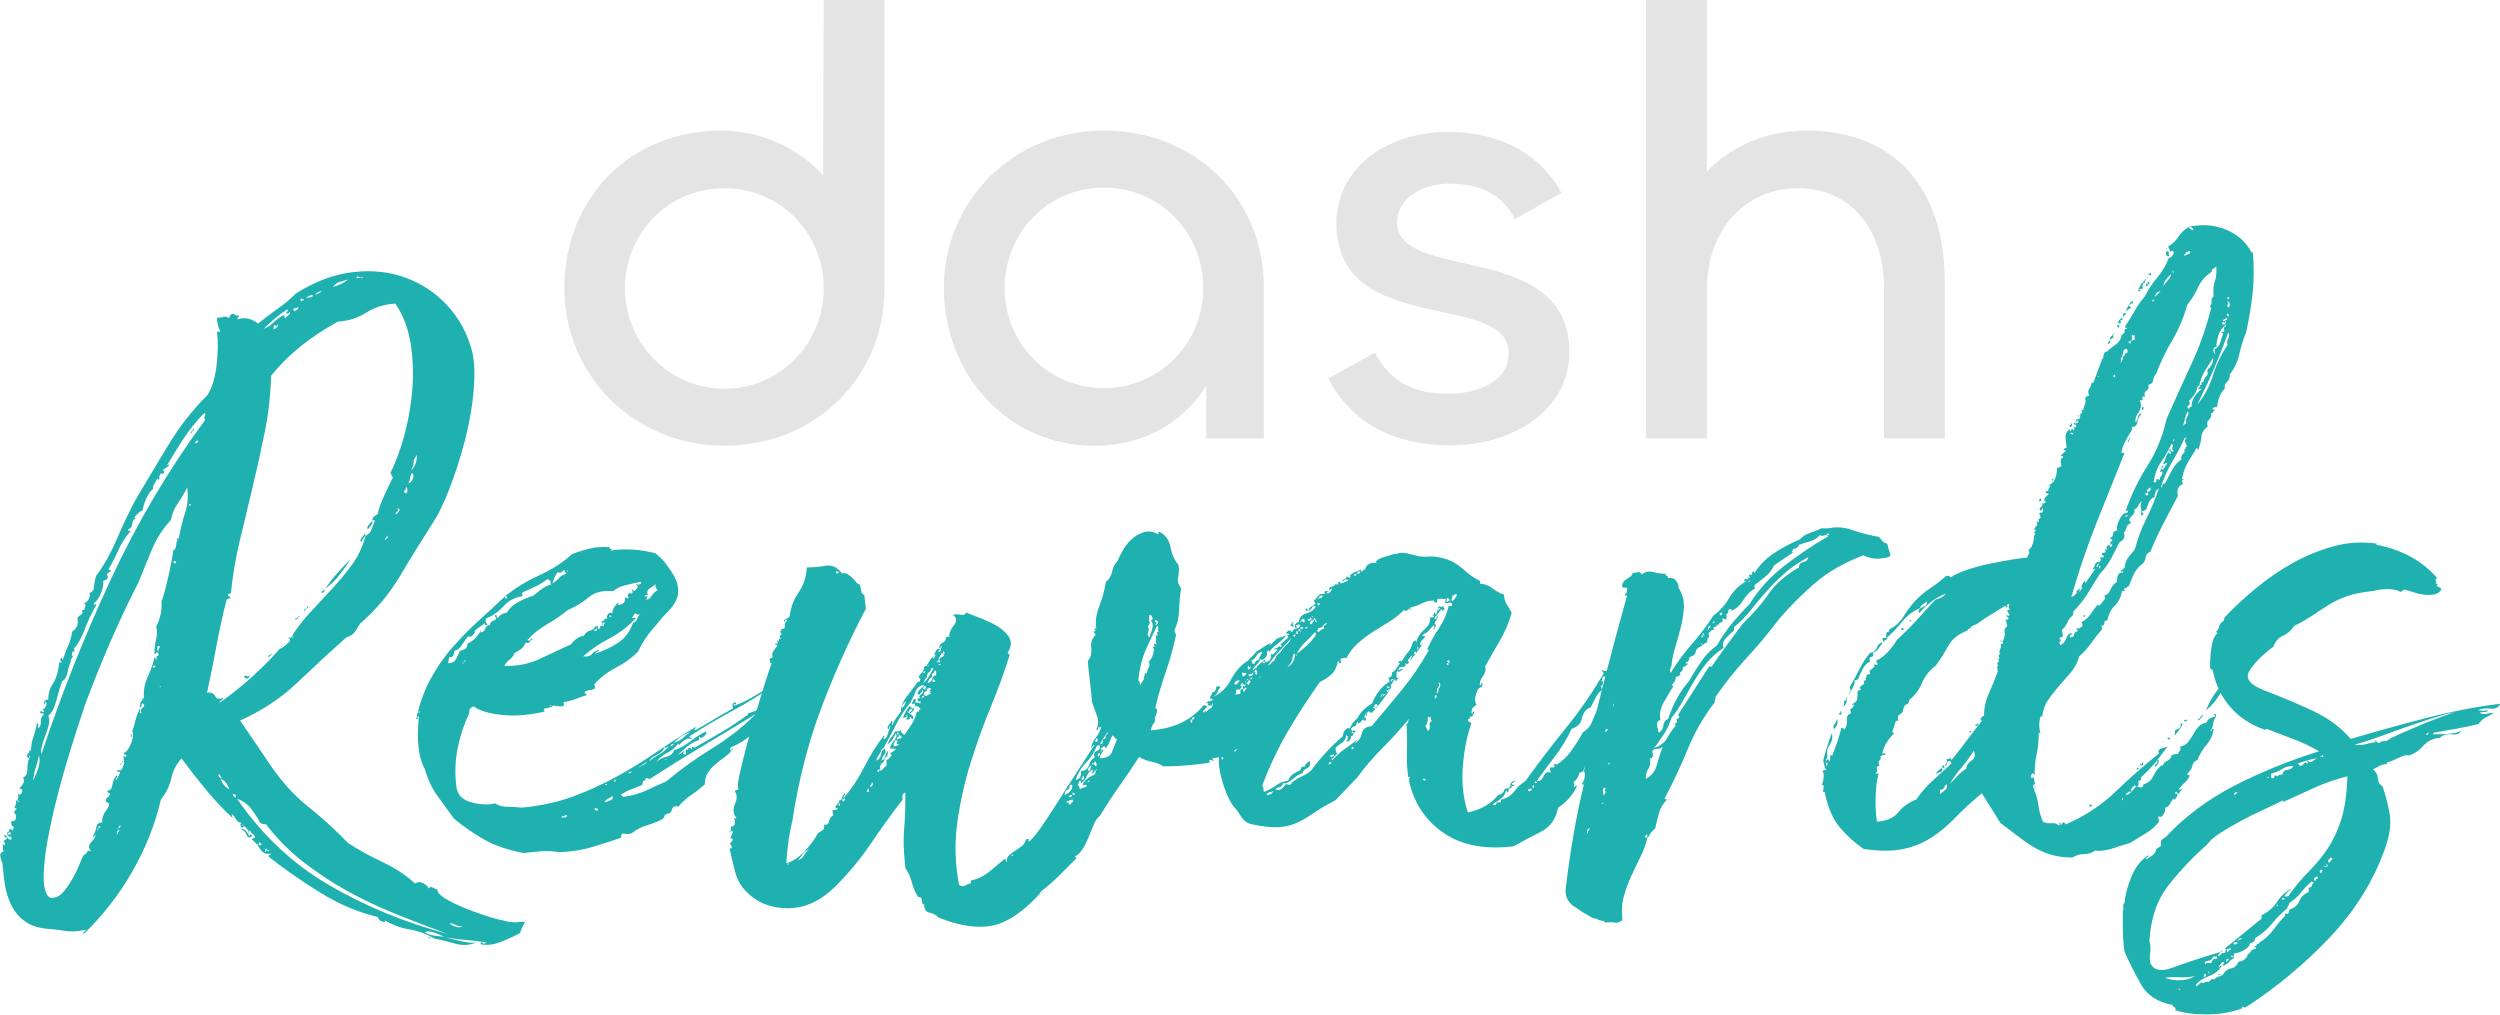 <?xml version="1.0" encoding="UTF-8"?> <svg xmlns="http://www.w3.org/2000/svg" id="Layer_2" viewBox="0 0 249.85 101.39"><defs><style> .cls-1 { fill: #1fb0b0; } .cls-2 { fill: #e5e4e4; } </style></defs><g id="Layer_1-2" data-name="Layer_1"><g><g><path class="cls-2" d="M56.4,28.86c0-9.13,6.62-15.81,15.69-15.81,4.04,0,7.72,1.78,10.17,4.47l.06-17.53h6.07v28.86c0,8.89-6.92,15.69-15.99,15.69s-15.99-7.05-15.99-15.69ZM82.32,28.8c0-5.45-4.29-9.99-9.93-9.99s-9.93,4.53-9.93,9.99,4.35,10.05,9.93,10.05,9.93-4.53,9.93-10.05Z"></path><path class="cls-2" d="M94.33,28.74c0-8.58,6.86-15.69,15.99-15.69s15.99,6.74,15.99,15.69v15.07h-5.76v-5.27c-2.27,3.68-6.25,6.01-11.15,6.01-8.7,0-15.07-7.11-15.07-15.81ZM120.26,28.8c0-5.51-4.29-10.05-9.93-10.05s-9.93,4.54-9.93,10.05,4.35,9.99,9.93,9.99,9.93-4.53,9.93-9.99Z"></path><path class="cls-2" d="M132.76,37.81l4.66-2.57c1.53,3,3.98,4.11,7.29,4.11s6.07-1.41,6.07-4.04c0-6.31-17.22-1.53-17.22-12.99,0-5.27,4.66-9.13,11.21-9.13,5.58,0,9.38,2.57,11.28,6.07l-4.66,2.64c-1.29-2.64-3.74-3.55-6.5-3.55s-5.27,1.47-5.27,3.86c0,6.13,17.22,1.65,17.22,12.99,0,5.7-5.52,9.31-11.89,9.31-5.58,0-9.87-2.21-12.19-6.68Z"></path><path class="cls-2" d="M164.51,43.81V0h6.07v17.16c2.33-2.51,5.94-4.11,9.99-4.11,8.82,0,13.79,5.88,13.79,15.07v15.69h-6.07v-15.07c0-5.33-2.94-9.93-8.64-9.93-5.33,0-9.07,4.29-9.07,10.11v14.89h-6.07Z"></path></g><g><path class="cls-1" d="M51.86,92.14c.46-.06.64-.01.56.13-.09.14-.19.33-.3.56,0,.06-.06.2-.17.43-.63.34-1.28.64-1.97.9s-1.34.33-1.97.21c.06,0,.09-.01.09-.04s-.03-.04-.09-.04c0-.11.06-.14.17-.09.11.06.17.11.17.17.11-.12.23-.17.34-.17-.74-.12-1.44-.2-2.1-.26-.66-.06-1.36-.14-2.1-.26.46.11,1,.24,1.63.39.63.14,1.11.18,1.46.13-.69.29-1.41.31-2.18.09-.77-.23-1.47-.4-2.1-.51h.09c-.8-.46-1.63-.76-2.48-.9-.86-.14-1.68-.44-2.48-.9.11.17.04.21-.21.13s-.41-.24-.47-.47c-1.94-.46-3.84-1.26-5.69-2.4-1.86-1.14-3.58-2.34-5.18-3.6-.06-.12-.04-.17.04-.17s.13-.06.13-.17c-.46.11-.81-.04-1.07-.47-.26-.43-.56-.76-.9-.98,0,.06.14,0,.43-.17-.06-.17-.14-.29-.26-.34-.12-.06-.2-.17-.26-.34-.17.17-.23.26-.17.26,0,.29.06.36.17.21.11-.14.17-.1.17.13-.23.17-.4.12-.51-.17-.12-.29-.29-.46-.51-.51.06-.11.16-.11.3,0,.14.12.24.23.3.34.06,0,.07-.03.04-.09-.03-.06.01-.09.13-.09-.12-.11-.2-.21-.26-.3-.06-.09-.14-.16-.26-.21-.12.17-.21.19-.3.04-.09-.14-.07-.27.04-.39-.23,0-.4-.1-.51-.3-.11-.2-.26-.39-.43-.56-.06.06-.03.2.09.43-.97-.91-1.87-1.87-2.7-2.87-.83-1-1.64-2.04-2.44-3.13-.51.57-.86,1.24-1.03,2.01s-.51,1.47-1.03,2.1c-.57,2.46-1.51,4.84-2.83,7.15-1.31,2.31-2.94,4.41-4.88,6.29-.06-.12-.04-.19.04-.21.09-.03.13-.1.13-.21-.69.17-1.31.21-1.88.13-.57-.09-1.14-.16-1.71-.21-.97-.06-1.76-.29-2.35-.69-.6-.4-1.07-.93-1.41-1.58-.34-.66-.57-1.36-.69-2.1-.12-.74-.2-1.49-.26-2.23-.12-.23-.18-.46-.21-.69-.03-.23.1-.4.39-.51-.12-.06-.16-.13-.13-.21.03-.09.01-.24-.04-.47.17.12.26.13.26.04s-.06-.21-.17-.39c.11,0,.18-.03.21-.09.03-.06.07-.09.13-.09,0-.11-.04-.17-.13-.17s-.13-.06-.13-.17c.06-.11.14-.07.26.13.11.2.26.3.43.3.06-.23.04-.33-.04-.3-.09.03-.19-.01-.3-.13-.12-.17-.1-.29.04-.34.14-.06.18-.17.13-.34.11,0,.18.03.21.09.03.06.07.09.13.09.11-.29.11-.43,0-.43s-.17-.14-.17-.43c.11-.11.18-.14.21-.09.03.06.1.03.21-.09.11-.29.1-.5-.04-.64-.14-.14-.07-.3.21-.47-.23-.06-.3-.14-.21-.26.09-.11.13-.31.13-.6.11,0,.17.03.17.09s.06.09.17.09c-.17-.11-.23-.23-.17-.34.06-.11.06-.29,0-.51.11.12.21.13.3.04.09-.09.13-.18.13-.3,0-.17-.12-.26-.34-.26.17-.11.31-.27.43-.47.11-.2.11-.41,0-.64.29-.06.43-.34.43-.86s.09-.91.26-1.2c-.06-.17-.09-.17-.09,0s-.06.2-.17.09c-.06-.23-.03-.37.09-.43.11-.06.14-.17.09-.34.06,0,.09.01.09.04,0,.03.03.04.09.04,0-.46.07-.88.21-1.28.14-.4.27-.88.39-1.46.11,0,.16.06.13.17-.03.11-.04.23-.04.34.23-.17.33-.4.3-.69-.03-.29.07-.51.3-.69-.06-.11-.14-.16-.26-.13-.12.03-.14-.04-.09-.21.11,0,.17.02.17.04,0,.03.06.04.17.04.06-.11,0-.17-.17-.17.34-.23.48-.48.43-.77-.11-.11-.17-.06-.17.17-.12,0-.13-.09-.04-.26.09-.17.21-.23.39-.17,0-.63.16-1.17.47-1.63.31-.46.53-1.17.64-2.14.29.06.36.04.21-.04-.14-.09-.16-.21-.04-.39.06,0,.09.03.09.09s.03.09.09.09c.23-.69.41-1.17.56-1.46.14-.29.27-.74.39-1.37.46-.29.63-.74.51-1.37.11-.11.24-.23.39-.34.14-.11.16-.26.04-.43h.26c0-.17.03-.28.09-.34s.03-.17-.09-.34c.23-.11.39-.27.47-.47.09-.2.1-.39.04-.56.29-.06.44-.29.47-.69.03-.4.1-.74.21-1.03.8-1.08,1.47-2.27,2.01-3.55.54-1.28,1.16-2.58,1.84-3.9,1.14-1.94,2.27-3.82,3.38-5.65,1.11-1.83,2.41-3.48,3.9-4.97.46-.74.76-1.74.9-3,.14-1.26.16-2.34.04-3.25.06-.11.1-.14.13-.09.03.06.1.06.21,0-.23-.4-.34-.86-.34-1.37.28,0,.5-.03.64-.09.14-.06.3-.03.47.09.11,0,.17-.04.17-.13s.06-.16.17-.21c.17-.06.29-.04.34.04.06.09.17.1.34.04.06.11.06.19,0,.21-.06.03-.09.1-.09.21.74-.23,1.43-.09,2.06.43.63-.51,1.27-1,1.93-1.46.66-.46,1.27-.97,1.84-1.54,1.88-1.2,3.78-1.91,5.69-2.14,1.91-.23,3.68-.04,5.31.56,1.63.6,3.03,1.54,4.2,2.83,1.17,1.28,1.98,2.81,2.44,4.58.23,1.03.27,2.34.13,3.94-.14,1.6-.43,3.23-.86,4.88-.43,1.66-.93,3.23-1.5,4.71-.57,1.49-1.11,2.63-1.63,3.43-1.14,1.77-2.26,3.57-3.34,5.4-1.09,1.83-2.43,3.43-4.02,4.8-.17.29-.34.56-.51.81-.17.26-.46.44-.86.56-1.66,1.48-3.3,3-4.92,4.54s-3.53,2.8-5.69,3.77l3.08,4.54c1.14,1.66,2.4,3.03,3.77,4.11,1.37,1.09,2.68,2.28,3.94,3.6,1.08.69,2.25,1.33,3.51,1.93,1.25.6,2.31,1.3,3.17,2.1.29-.17.57-.17.86,0,.29.17.46.34.51.51.11-.17.26-.2.43-.09.17.11.31.17.43.17,0,.29.26.58.77.9.51.31,1.11.61,1.8.9.69.29,1.41.56,2.18.81.77.26,1.47.44,2.1.56.06,0,.1.01.13.04.03.03.1.04.21.04h.17c.34.06.63.06.86,0ZM.82,83.23c-.11.12-.09.17.09.17s.23-.06.17-.17c-.06,0-.09-.01-.09-.04s-.06-.01-.17.04ZM3.3,78.01c.17-.29.34-.69.51-1.2s.2-.94.09-1.28c-.11.46-.23.87-.34,1.24-.12.37-.2.79-.26,1.24ZM20.51,41.96c-.12-.17-.13-.3-.04-.39.09-.09.07-.18-.04-.3-.8.8-1.51,1.68-2.14,2.65-.63.97-1.17,1.86-1.63,2.65.17-.17.26-.2.26-.09-.23.23-.43.37-.6.43,0,.12.01.17.04.17s.04.06.04.17c-.12.12-.17.14-.17.09s-.06-.06-.17,0c-.12.17-.16.3-.13.39.03.09-.02.19-.13.3,0-.06.01-.1.04-.13.03-.03-.01-.04-.13-.04-.12.23-.21.4-.3.51-.09.12-.13.29-.13.51-.23.17-.44.47-.64.9-.2.43-.33.84-.39,1.24-.12,0-.3.13-.56.39-.26.26-.3.39-.13.39-.23.12-.34.3-.34.56s-.14.44-.43.56c0,.12.03.16.09.13.06-.03.11-.01.17.04-.51.57-.91,1.19-1.2,1.84-.29.66-.63,1.33-1.03,2.01.17,0,.26.06.26.17-.34.12-.46.27-.34.47.11.2-.03.36-.43.47.06.29-.01.69-.21,1.2-.2.51-.44.86-.73,1.03,0,.12.03.16.09.13.06-.03.11-.01.17.04-.46.8-.84,1.61-1.16,2.44-.31.83-.67,1.47-1.07,1.93.06.23.03.46-.09.69.06-.11.09-.23.09-.34s-.06-.11-.17,0c0,.06-.01.14-.04.26-.03.12.01.14.13.09l-.34.6.17-.17c-.17.34-.3.74-.39,1.2-.09.46-.27.77-.56.94-.17.46-.36,1.09-.56,1.88-.2.8-.47,1.31-.81,1.54.11.29.13.6.04.94-.09.34-.2.7-.34,1.07-.14.37-.26.71-.34,1.03-.09.31-.1.59-.04.81,1.94-5.88,4.24-11.67,6.89-17.38,2.65-5.71,5.81-11.05,9.46-16.01ZM17.86,53.86c.17-.97.39-1.84.64-2.61.26-.77.33-1.61.21-2.53-.29.57-.6,1.1-.94,1.58-.34.49-.57,1.04-.69,1.67-.8.86-1.43,1.83-1.88,2.91-.46,1.09-.91,2.2-1.37,3.34-.97,1.88-1.91,3.88-2.83,5.99-.91,2.11-1.74,4.17-2.48,6.17-1.2,3.54-2.11,6.54-2.74,8.99-.63,2.46-1.04,4.45-1.24,5.99-.2,1.54-.23,2.65-.09,3.34.14.69.39,1.03.73,1.03.46,0,.87-.23,1.24-.69.37-.46.7-.96.98-1.5.29-.54.51-1.04.69-1.5.17-.46.29-.66.34-.6.17-.12.27-.23.3-.34.03-.11.16-.11.39,0-.29-.34-.29-.66,0-.94.28-.29.43-.54.43-.77-.06.06-.1.13-.13.21-.03.09-.07.07-.13-.04.17-.28.29-.58.34-.9.06-.31.26-.47.6-.47-.06-.4.09-.83.43-1.28.34-.46.31-.71-.09-.77,0-.23.07-.39.21-.47.14-.09.21-.21.21-.39-.17,0-.26-.09-.26-.26.29,0,.46-.2.51-.6.06-.4.2-.71.43-.94.06.12.04.21-.04.3-.09.09-.07.13.04.13.11-.23.21-.43.3-.6.09-.17-.01-.23-.3-.17.06-.17.13-.23.21-.17.09.06.18.03.3-.09.17-.34.24-.61.21-.81-.03-.2-.04-.39-.04-.56.06,0,.09.03.09.09s.06.06.17,0c.06-.11.04-.17-.04-.17s-.16-.06-.21-.17c.17-.06.33-.2.47-.43.14-.23.26-.47.34-.73.09-.26.13-.48.13-.69s-.03-.3-.09-.3c.17-.51.29-.9.34-1.16.06-.26.2-.64.43-1.16.06.17.06.29,0,.34-.06.06,0,.12.17.17-.11-.29-.07-.48.13-.6.2-.11.18-.26-.04-.43-.06.06-.1.16-.13.3-.03.14-.07.16-.13.04,0-.34.14-.6.43-.77-.11-.69.01-1.44.39-2.27.37-.83.58-1.47.64-1.93.06.17.14.26.26.26-.12-.17-.1-.28.04-.34.14-.06.16-.17.04-.34-.11-.06-.19-.03-.21.09-.03.11-.07.11-.13,0,0-.57.06-1.06.17-1.46.11-.4.11-.83,0-1.28.11-.11.24-.43.39-.94.14-.51.18-1,.13-1.46.17-.46.39-1.23.64-2.31.26-1.08.44-2.06.56-2.91.11.06.2-.06.26-.34.06-.29.06-.4,0-.34.11-.11.16-.24.13-.39-.03-.14.01-.16.13-.04ZM9.81,82.98c-.06-.11-.01-.2.13-.26.14-.06.13-.11-.04-.17,0,.06-.04.14-.13.26-.09.12-.07.17.04.17ZM11.78,83.32c0-.11.06-.23.17-.34-.11-.06-.2,0-.26.17-.06.17-.03.23.09.17ZM11.95,82.72c.06-.06.11-.13.17-.21.06-.09.03-.07-.09.04-.12-.06-.17,0-.17.17s.03.17.09,0ZM12.21,76.04c.11,0,.11.04,0,.13-.11.09-.14.19-.09.3-.12,0-.13-.06-.04-.17.09-.11.13-.2.13-.26ZM13.06,73.64v-.26h.09v.26h-.09ZM14.18,69.88v.09h.09v-.09h-.09ZM14.35,69.88h-.09v-.17h.09v.17ZM15.55,66.54h-.26v.17h.17v-.09h.09v-.09ZM15.97,64.57c-.17-.06-.26.02-.26.21s.06.3.17.3c-.06-.11-.06-.2,0-.26.06-.06.09-.14.09-.26ZM16.06,68.59h-.09v.09h.09v-.09ZM17.35,56.35c.06-.06.14-.09.26-.09,0-.06-.02-.09-.04-.09-.03,0-.04-.03-.04-.09h-.17v.26ZM18.97,50.35l-.09.09v.09h.17v-.17h-.09ZM19.31,42.81c.11.06.11.13,0,.21-.11.09-.17.19-.17.3-.11-.06-.11-.13,0-.21.11-.09.17-.18.17-.3ZM19.49,44.27c.11.06.2.03.26-.09.06-.11.03-.17-.09-.17,0,.06-.03.1-.09.13-.06.03-.09.07-.09.13ZM21.97,70.22c1.14-.8,2.24-1.68,3.3-2.65,1.06-.97,1.96-1.88,2.7-2.74h.09c.29-.17.54-.37.77-.6.23-.23.2-.4-.09-.51h.43c.17,0,.2-.06.09-.17,0,.11-.06.17-.17.17.51-.86,1.13-1.67,1.84-2.44.71-.77,1.44-1.55,2.18-2.35.74-.8,1.43-1.63,2.06-2.48.63-.86,1.08-1.83,1.37-2.91.29-.11.48-.33.6-.64.11-.31.23-.61.34-.9h-.26c0-.17.06-.3.17-.39.11-.09.23-.16.34-.21.11-.51.33-1.11.64-1.8.31-.69.61-1.31.9-1.88-.11-.11-.16-.18-.13-.21.03-.03-.01-.1-.13-.21.51-1.03.97-2.25,1.37-3.68.4-1.43.67-2.93.81-4.5.14-1.57.1-3.13-.13-4.67-.23-1.54-.74-2.91-1.54-4.11-1.09.06-2.06.36-2.91.9-.86.54-1.8.84-2.83.9-2.74,1.49-4.97,3.28-6.68,5.4-.06,1.94-.27,3.83-.64,5.65-.37,1.83-.77,3.64-1.2,5.44s-.86,3.58-1.28,5.35c-.43,1.77-.73,3.54-.9,5.31-.17,0-.29.09-.34.26.11-.06.23.06.34.34-.12-.11-.19-.14-.21-.09-.03.06-.1.09-.21.09-.4,1.54-.74,3.1-1.03,4.67-.29,1.57-.6,3.13-.94,4.67.4-.06.67.06.81.34.14.29.41.34.81.17,0,.12-.07.2-.21.26-.14.06-.19.14-.13.26ZM21.8,77.41c.11.29.23.4.34.34-.12-.28-.23-.4-.34-.34ZM22.06,77.84c.17.51.46.86.86,1.03-.17-.51-.46-.86-.86-1.03ZM23.25,79.38c0,.11.11.23.34.34,0-.29-.11-.4-.34-.34ZM23.68,79.81c2.51,3.65,5.58,6.54,9.21,8.65,3.62,2.11,7.58,3.74,11.86,4.88-1.71-.63-3.43-1.28-5.14-1.97s-3.34-1.46-4.88-2.31-3.01-1.83-4.41-2.91c-1.4-1.09-2.64-2.34-3.73-3.77-.29,0-.49-.06-.6-.17-.17-.34-.44-.77-.81-1.28-.37-.51-.87-.88-1.5-1.11ZM24.2,82.38c0,.12.06.17.17.17l-.17-.17ZM24.37,67.65c.06-.11.14-.14.26-.09.11.06.23.03.34-.09-.11.4-.31.46-.6.17ZM25.74,84.43c.06,0,.11.01.17.04.06.03.14.01.26-.04-.06-.06-.09-.11-.09-.17-.06,0-.09-.01-.09-.04s-.03-.04-.09-.04c0,.12-.03.2-.09.26,0-.06-.01-.09-.04-.09-.03,0-.04.03-.04.09ZM28.73,30.91c-.46.29-.89.6-1.28.94-.4.34-.77.69-1.11,1.03.4-.17.73-.39.98-.64.26-.26.58-.5.98-.73.11,0,.16.04.13.13-.03.09.01.13.13.13.06-.11.14-.2.26-.26.11-.06.17-.17.17-.34-.11.06-.17.1-.17.13s-.06.04-.17.04c-.06-.11-.04-.18.04-.21.09-.03.1-.1.04-.21ZM26.59,85.12c0-.17.06-.2.17-.09.11.11.14.09.09-.09-.12.06-.17.04-.17-.04s-.06-.1-.17-.04v.17c0,.11.03.14.09.09ZM27.19,65.34c-.06.11-.2.23-.43.34,0-.11.14-.23.43-.34ZM27.36,32.88c.11,0,.23-.07.34-.21.11-.14.11-.21,0-.21,0,.17-.03.21-.09.13-.06-.09-.14-.1-.26-.04v.34ZM28.05,64.74l-.09.09c0-.06.03-.09.09-.09ZM28.22,64.48c0,.12-.06.17-.17.17l.17-.17ZM29.76,30.65c0,.11-.14.17-.43.17,0,.29.1.34.3.17.2-.17.24-.28.13-.34ZM29.51,61.83h.09l.17-.17h.09l-.09.09v.09h-.09l-.09.09h-.09v-.09ZM29.85,61.65v-.09h.09v.09h-.09ZM30.36,29.88c-.12.06-.17.06-.17,0s-.06-.06-.17,0c0,.17.06.26.17.26-.06-.06-.04-.09.04-.09s.13-.06.13-.17ZM30.45,61.06c-.12-.06-.1-.11.04-.17.14-.06.21-.14.21-.26.11.06.11.11,0,.17-.12.06-.2.14-.26.26ZM31.22,29.46c-.4.12-.6.23-.6.34.11-.06.26-.09.43-.09s.23-.09.17-.26ZM32.16,29.11c-.23,0-.43.09-.6.26s-.2.2-.09.09c.34-.11.57-.23.69-.34ZM32.33,58.91c.11,0,.14.06.09.17-.06.12-.14.17-.26.17-.06-.11-.04-.17.04-.17s.13-.06.13-.17ZM35.07,55.83c-.29.46-.64.97-1.07,1.54-.43.57-.93,1.06-1.5,1.46.4-.57.81-1.1,1.24-1.58.43-.48.87-.96,1.33-1.41ZM34.82,27.91c-.34.12-.63.2-.86.26-.23.06-.46.23-.69.51.34-.11.61-.21.81-.3.2-.09.44-.24.73-.47ZM36.27,27.66c-.12.12-.26.12-.43,0-.17-.11-.23-.06-.17.17.11-.06.24-.07.39-.04.14.03.21-.01.21-.13ZM36.44,53.35c.11.06.1.17-.04.34-.14.17-.24.34-.3.51-.11-.11-.1-.26.04-.43.14-.17.24-.31.3-.43ZM37.21,52.06c.06.12.01.26-.13.43-.14.17-.24.31-.3.43-.11-.11-.1-.26.04-.43.14-.17.27-.31.39-.43ZM38.58,53.95c0-.11.06-.17.17-.17,0-.17-.03-.26-.09-.26,0,.12-.04.21-.13.3-.09.09-.07.13.04.13ZM39.53,51.38c.11,0,.23-.09.34-.26.11-.17.06-.28-.17-.34.11.17.11.29,0,.34-.11.06-.17.14-.17.26ZM40.55,49.32c.11-.06.17-.17.17-.34s-.06-.29-.17-.34c.06.12.03.23-.09.34-.12.11-.09.23.09.34ZM40.81,48.3c.23-.06.39-.23.47-.51.09-.28.04-.46-.13-.51-.12.23-.17.4-.17.51s-.06.29-.17.51ZM41.07,47.01c.4-.34.6-.86.6-1.54-.23.29-.34.54-.34.77s-.09.49-.26.77ZM42.44,93.17c.28.17.61.29.98.34.37.06.7.09.98.09-.29-.11-.61-.24-.98-.39-.37-.14-.7-.16-.98-.04ZM42.78,93.77c.06-.12.17-.12.34,0h-.34ZM44.92,92.23c.11.17.33.3.64.39.31.09.53.07.64-.04-.29,0-.5-.04-.64-.13-.14-.09-.36-.16-.64-.21ZM47.75,94.2l.09-.09c0,.06-.03.09-.09.09Z"></path><path class="cls-1" d="M77.89,69.53c-.11.34-.33.53-.64.56-.31.03-.53.21-.64.56.23,0,.4-.07.51-.21.11-.14.29-.21.51-.21-.23.34-.47.63-.73.86-.26.23-.5.54-.73.94-.29-.11-.47-.09-.56.09-.09.17-.19.31-.3.43.11.12.14.31.09.6-.29.29-.64.57-1.07.86-.43.29-.87.51-1.33.69v.34c.11,0,.16-.04.13-.13-.03-.09.01-.1.13-.04-.23.29-.5.54-.81.77-.31.23-.63.47-.94.73-.31.26-.57.54-.77.86-.2.31-.3.7-.3,1.16-.46.4-.91.76-1.37,1.07-.46.31-.89.7-1.28,1.16-.34-.11-.56-.01-.64.3-.09.31-.27.44-.56.39v.17c-.12-.11-.17-.11-.17,0s-.06.23-.17.34c-.17.12-.44.24-.81.39-.37.14-.76.27-1.16.39-.4.17-.73.36-.98.56-.26.2-.61.24-1.07.13-.11.06-.17.2-.17.43-.97.34-1.94.66-2.91.94-.97.29-2.06.46-3.25.51-.69-.11-1.31-.14-1.88-.09-.57.06-1.14.11-1.71.17-1.54-.29-2.84-.73-3.9-1.33-1.06-.6-2.07-1.3-3.04-2.1-.57-.8-1.13-1.57-1.67-2.31-.54-.74-.96-1.63-1.24-2.65-.34-.63-.56-1.38-.64-2.27-.09-.88-.07-1.87.04-2.95-.12-.11-.16-.09-.13.09.03.17-.01.2-.13.09.34-1.54.83-2.88,1.46-4.02.63-1.14,1.35-2.18,2.18-3.13.83-.94,1.7-1.83,2.61-2.65.91-.83,1.83-1.67,2.74-2.53,1.03-.8,2.14-1.47,3.34-2.01,1.2-.54,2.28-1.24,3.25-2.1.57-.23,1.16-.41,1.76-.56.6-.14,1.27-.18,2.01-.13-.06.12-.03.17.09.17s.11.06,0,.17c1.37-.23,2.85-.14,4.45.26.57.46,1,.91,1.28,1.37.51.69.83,1.28.94,1.8.11.51.09.98-.09,1.41-.17.43-.46.84-.86,1.24-.4.4-.8.86-1.2,1.37-.74.8-1.34,1.68-1.8,2.65-.63.63-1.36,1.16-2.18,1.58-.83.43-1.56.98-2.18,1.67,0,.12.01.19.04.21.03.03.04.1.04.21-.23.12-.41.17-.56.17s-.3.06-.47.17c-.06.11-.04.17.04.17s.13.06.13.17c-.4.12-.77.24-1.11.39-.34.14-.74.24-1.2.3.11.29.04.43-.21.43s-.53-.03-.81-.09c-.11.11-.26.19-.43.21-.17.03-.34.07-.51.13,0,.12.03.2.09.26-.46.12-1.01.21-1.67.3-.66.09-1.31.12-1.97.09-.66-.03-1.3-.11-1.93-.26-.63-.14-1.14-.36-1.54-.64-.34.12-.49.34-.43.69-.51,1.03-.9,2.18-1.16,3.47-.26,1.28-.3,2.58-.13,3.9.11.8.63,1.31,1.54,1.54.91.23,1.68.26,2.31.09.34.23.76.34,1.24.34s.96.03,1.41.09c1.88-.17,3.6-.54,5.14-1.11,1.54-.57,3.01-1.24,4.41-2.01,1.4-.77,2.74-1.6,4.02-2.48,1.28-.88,2.61-1.73,3.98-2.53-.17.17-.26.31-.26.43.63-.34,1.27-.71,1.93-1.11.66-.4,1.3-.77,1.93-1.11-.12-.4-.03-.6.26-.6.06.17.03.24-.09.21-.11-.03-.14.01-.09.13.69-.23,1.37-.56,2.06-.98s1.37-.81,2.06-1.16c-1.37.97-2.77,1.84-4.2,2.61-1.43.77-2.86,1.61-4.28,2.53-.12.12-.12.17,0,.17s.14.06.09.17c-.17-.11-.39-.09-.64.09-.26.17-.44.34-.56.51l-.09-.17c-.29.4-.66.71-1.11.94-.46.23-.83.54-1.11.94.29-.29.63-.47,1.03-.56.4-.09.66-.3.77-.64.63-.23,1.17-.53,1.63-.9.46-.37.97-.7,1.54-.98.11.12.06.27-.17.47-.23.2-.37.21-.43.04-.12.06-.14.1-.09.13.06.03.06.1,0,.21-.46.17-.84.39-1.16.64-.31.26-.61.53-.9.81.11,0,.29-.11.51-.34.11.06.13.1.04.13-.09.03-.1.07-.04.13.17.12.26.1.26-.04v-.39c.11.06.18.04.21-.04.03-.09.07-.13.13-.13.11,0,.17.06.17.17.06,0,.09-.04.09-.13s-.03-.13-.09-.13c.17,0,.29.03.34.09.91-.51,1.83-1.04,2.74-1.58.91-.54,1.8-1.13,2.65-1.76l-.09-.09c.57-.11,1.1-.36,1.58-.73.48-.37,1.01-.7,1.58-.98ZM41.84,71.07v.17h.09v-.17h-.09ZM44.83,66.28c.34,0,.58-.13.73-.39.14-.26.27-.53.39-.81.17-.06.34-.13.51-.21.17-.09.26-.27.26-.56.29-.11.56-.3.81-.56s.44-.53.56-.81c0,.12-.03.2-.09.26.28,0,.48-.2.6-.6.11,0,.17-.03.17-.09s.06-.06.17,0c.06-.29.17-.44.34-.47.17-.03.29-.13.34-.3-.06-.06-.12-.07-.17-.04-.06.03-.09.01-.09-.04.11.06.16.03.13-.09-.03-.11.01-.14.13-.09,0,.17.06.26.17.26.17-.29.46-.46.86-.51.28-.46.67-.81,1.16-1.07.48-.26.98-.47,1.5-.64.29-.23.56-.44.81-.64.26-.2.58-.36.98-.47-.06-.06-.09-.17-.09-.34v-.09c-.06.06-.1.06-.13,0-.03-.06-.1-.09-.21-.09-.34.29-.76.54-1.24.77-.49.23-.87.4-1.16.51-.12.12-.14.19-.09.21.06.03.06.1,0,.21-.74.12-1.36.44-1.84.98-.49.54-1.07.96-1.76,1.24-.06.17-.06.3,0,.39.06.09.11.19.17.3-.29,0-.37-.09-.26-.26-.17.17-.4.34-.69.51-.29.17-.4.34-.34.51l-.3.3c-.09.09-.21.1-.39.04-.23.29-.43.57-.6.86-.17.29-.43.49-.77.6,0,.11-.03.26-.09.43-.06.17-.2.23-.43.17,0,.12-.01.21-.04.3-.03.09-.04.19-.04.3ZM46.2,66.36c.06-.11.13-.18.21-.21.09-.03.13-.1.13-.21l-.26.26c-.06.06-.09.11-.09.17ZM61.28,59.09c-1.03-.11-1.84.09-2.44.6-.6.51-1.3.94-2.1,1.28-.63.51-1.31.98-2.06,1.41-.74.43-1.4.96-1.97,1.58.17.11.27.1.3-.04.03-.14.1-.16.21-.04-.12.06-.2.14-.26.26-.06.12-.2.14-.43.09-.12.29-.27.5-.47.64-.2.14-.41.27-.64.39-.12.29-.27.5-.47.64-.2.14-.39.36-.56.64,1.26.06,2.44-.17,3.55-.69s2.15-1,3.13-1.46c.4-.51.83-.8,1.28-.86.17-.29.39-.46.64-.51.26-.06.44-.23.56-.51.06.12.1.14.13.09.03-.06.07-.06.13,0-.06,0-.09.06-.09.17.17.12.26.09.26-.09s.11-.2.34-.09c0-.11.03-.2.09-.26s.03-.11-.09-.17c0,.11-.01.16-.04.13-.03-.03-.07-.01-.13.04v-.26c.17,0,.26-.06.26-.17s.09-.11.26,0c-.06-.17-.03-.34.09-.51.11-.17.26-.2.43-.09,0-.23.07-.44.21-.64.14-.2.27-.36.39-.47v.26c.46,0,.69-.23.69-.69,0-.06.06-.06.17,0,.11.06.17.03.17-.09-.12-.17-.12-.29,0-.34.11-.06.23-.06.34,0,.06-.06.07-.14.04-.26-.03-.11-.01-.17.04-.17.06.17.14.2.26.09.11-.11.2-.23.26-.34l-.26-.34c.11.12.26.14.43.09.17-.06.2-.14.09-.26-.51.11-1.01.23-1.5.34-.49.12-.9.31-1.24.6ZM50.49,59.77c.11.12.17.1.17-.04s-.06-.18-.17-.13v.17ZM54.94,70.48c0,.11.06.11.17,0h-.17ZM55.71,57.2c-.23.34-.4.71-.51,1.11.29-.17.51-.36.69-.56.17-.2.4-.33.69-.39-.06-.11-.03-.18.09-.21.11-.03.11-.1,0-.21.06.12.03.2-.09.26-.12.06-.17-.03-.17-.26-.11.06-.2.13-.26.21-.06.09-.2.1-.43.04ZM56.14,81.69h.34c.11,0,.17-.06.17-.17,0-.06-.06-.09-.17-.09,0,.11-.06.16-.17.13-.12-.03-.17.01-.17.13ZM63.24,62.25c.23-.06.37-.18.43-.39.06-.2.17-.36.34-.47-.17.06-.26.07-.26.04s-.11-.07-.34-.13c0,.11-.09.26-.26.43.11.06.2.06.26,0s.09-.03.09.09c-.74.8-1.6,1.46-2.57,1.97-.97.51-1.86,1.11-2.65,1.8.4.06.69-.01.86-.21.17-.2.43-.36.77-.47-.06.12-.13.19-.21.21-.09.03-.16.1-.21.21.86-.29,1.63-.66,2.31-1.11.69-.46,1.17-1.11,1.46-1.97ZM59.56,62.77c.06.12.04.16-.04.13-.09-.03-.13.02-.13.13.11.06.2.04.26-.04.06-.09.03-.16-.09-.21ZM59.73,80.75c-.06.06-.11.07-.17.04-.06-.03-.11-.01-.17.04.11.17.23.23.34.17v-.26ZM60.25,62.43c.06,0,.07-.01.04-.04-.03-.03-.07-.04-.13-.04,0,.06.03.09.09.09ZM60.42,80.15c.17,0,.37-.06.6-.17.23-.11.29-.26.17-.43-.12.12-.24.2-.39.26-.14.06-.27.17-.39.34ZM60.5,78.44h.17v-.09h-.17v.09ZM61.1,61.65v-.09c-.06,0-.09-.01-.09-.04,0-.03-.03-.04-.09-.04v.17h.17ZM61.53,77.93h-.09c-.06.06-.09.12-.09.17h.17v-.17ZM66.58,78.1c1.43-1.2,2.95-2.3,4.58-3.3,1.63-1,3.1-2.15,4.41-3.47-1.77,1.08-3.54,2.16-5.31,3.21-1.77,1.06-3.54,2.16-5.31,3.3-.12,0-.19-.01-.21-.04-.03-.03-.1-.04-.21-.04,0,.23-.09.31-.26.26,0,.11-.02.19-.04.21-.03.03-.04.1-.04.21-.4.17-.79.33-1.16.47-.37.14-.73.33-1.07.56.11-.06.17-.06.17,0s.06.12.17.17c.86-.11,1.61-.33,2.27-.64.66-.31,1.33-.61,2.01-.9ZM63.07,77.07c-.06.06-.13.09-.21.09s-.07.06.04.17c0-.06.04-.1.13-.13.09-.03.1-.07.04-.13ZM64.62,76.13c-.12.12-.26.21-.43.3s-.31.19-.43.3c.17-.11.36-.21.56-.3.2-.09.3-.18.3-.3ZM64.79,59.51c-.12-.11-.23-.1-.34.04-.11.14-.11.16,0,.04h.26c-.06.06-.09.17-.09.34.17,0,.34-.13.51-.39.17-.26.37-.44.6-.56-.23-.23-.29-.43-.17-.6-.17.11-.39.26-.64.43-.26.17-.3.4-.13.69ZM64.53,59.94c0-.06-.03-.09-.09-.09l.09.09ZM66.41,74.67c-.12.34-.37.6-.77.77-.4.17-.66.4-.77.69.29-.29.6-.51.94-.69.34-.17.66-.43.94-.77h.17c-.11-.06-.2-.06-.26,0-.06.06-.14.06-.26,0ZM66.5,75.96h.09v-.09h-.09v.09ZM67.36,74.33c-.23,0-.34.09-.34.26.11,0,.23-.09.34-.26ZM69.15,73.13c-.69.17-1.28.54-1.8,1.11.4-.11.73-.3.98-.56s.53-.44.81-.56ZM69.92,72.44c-.06,0-.1.01-.13.04-.03.03-.07.04-.13.04.06,0,.1-.01.13-.04.03-.03.07-.04.13-.04ZM70.7,71.93c-.11.12-.24.2-.39.26-.14.06-.27.14-.39.26l.77-.51ZM75.66,71.25c.29,0,.48-.07.6-.21.11-.14.23-.27.34-.39l-.94.6Z"></path><path class="cls-1" d="M104.09,89.14c.06.06.03.09-.09.09-1.66,1.83-3.23,2.91-4.71,3.25-1.49.34-3.31.09-5.48-.77-.29-.29-.6-.46-.94-.51-.34-.06-.51-.34-.51-.86-.12.11-.19.01-.21-.3-.03-.31-.16-.44-.39-.39-.29-.46-.5-.96-.64-1.5-.14-.54-.36-1.01-.64-1.41-.12-1.2-.17-2.04-.17-2.53s.01-.9.04-1.24c.03-.34.06-.76.09-1.24.03-.48.04-1.33.04-2.53-.29.12-.37.34-.26.69-1.14,1.49-2.21,2.97-3.21,4.45-1,1.48-2.16,2.88-3.47,4.2-1.49,1.48-3.08,2.23-4.8,2.23s-3.11-.57-4.2-1.71c-.51-.51-.87-1.16-1.07-1.93-.2-.77-.39-1.56-.56-2.35.17.06.24,0,.21-.17-.03-.17-.1-.26-.21-.26.06-.06.14-.16.26-.3.11-.14.06-.24-.17-.3l.26-.6c0-.06-.06-.09-.17-.09s-.14.06-.09.17c-.17-.06-.14-.14.09-.26-.06-.06-.07-.13-.04-.21.03-.09.01-.16-.04-.21.17.11.3.07.39-.13.09-.2.07-.41-.04-.64h.26c-.34-.4-.4-.87-.17-1.41.23-.54.23-.96,0-1.24,0-.11.06-.17.17-.17s.17-.06.17-.17c-.12-.11-.03-.78.26-2.01.29-1.23.64-2.58,1.07-4.07.43-1.48.84-2.87,1.24-4.15.4-1.28.66-2.04.77-2.27-.12,0-.17-.06-.17-.17s-.03-.2-.09-.26l.34-.17c-.06-.28-.03-.5.09-.64.11-.14.23-.3.34-.47.06-.11.04-.16-.04-.13-.09.03-.13-.01-.13-.13.29.06.34-.06.17-.34.17.11.24.11.21,0-.03-.11.04-.17.21-.17-.17-.11-.19-.23-.04-.34.14-.11.1-.23-.13-.34.17,0,.23-.09.17-.26.29,0,.41-.11.39-.34-.03-.23.04-.4.21-.51-.06-.11-.12-.14-.17-.09s-.09.14-.09.26c-.12-.17-.07-.29.13-.34.2-.06.33-.14.39-.26.11-.91.41-1.71.9-2.4.48-.69.76-1.51.81-2.48.63,0,1.26-.06,1.88-.17.63-.11,1.17.14,1.63.77.23-.06.43-.03.6.09.17.12.31.23.43.34.11.11.23.24.34.39.11.14.26.24.43.3.06.23.1.44.13.64.03.2.13.33.3.39l.17,1.37c-1.66,3.14-3.14,6.44-4.45,9.89-1.31,3.46-2.28,7.24-2.91,11.35-.29,1.14-.49,2.54-.6,4.2.63-.17,1.23-.56,1.8-1.16.57-.6,1.03-1.21,1.37-1.84.17-.11.33-.21.47-.3.14-.09.18-.27.13-.56.29.06.46-.06.51-.34.06-.29.2-.48.43-.6-.06-.11-.09-.29-.09-.51.34,0,.51-.06.51-.17,0-.06-.03-.07-.09-.04-.06.03-.09.01-.09-.04-.06-.11-.04-.18.04-.21.09-.03.13-.1.13-.21.11-.06.16-.04.13.04-.03.09-.01.16.04.21.11-.06.13-.13.04-.21-.09-.09-.1-.18-.04-.3.17-.06.27-.17.3-.34.03-.17.13-.31.3-.43,0,.12-.03.2-.09.26s-.09.14-.09.26c.8-.91,1.48-1.94,2.06-3.08.57-1.14,1.23-2.2,1.97-3.17.06,0,.07.04.04.13-.03.09-.07.16-.13.21.23,0,.39-.14.47-.43.09-.29.18-.57.3-.86-.12,0-.16.04-.13.13.03.09-.01.13-.13.13-.06-.11-.03-.24.09-.39.11-.14.2-.27.26-.39.11.06.14.11.09.17s-.06.14,0,.26c.11-.29.24-.53.39-.73.14-.2.3-.41.47-.64,0-.51.2-1.03.6-1.54.4-.51.77-1,1.11-1.46.11.06.17.04.17-.04s.03-.16.09-.21l-.09-.09c0,.06-.03.11-.09.17l.09-.17c-.06,0-.09-.06-.09-.17.11-.17.23-.31.34-.43.11-.11.17-.29.17-.51.11-.11.21-.14.3-.09.09.06.16.03.21-.09,0-.11-.01-.11-.04,0-.03.11-.1.14-.21.09.11-.23.23-.43.34-.6.11-.17.26-.31.43-.43,0,.06-.03.09-.09.09s-.06.06,0,.17c.06,0,.11-.07.17-.21.06-.14.03-.21-.09-.21.06-.11.13-.24.21-.39.09-.14.21-.19.39-.13-.17.17-.23.26-.17.26.11.06.19.01.21-.13.03-.14.07-.27.13-.39-.12-.06-.16-.03-.13.09.03.11-.01.14-.13.09,0-.29.11-.47.34-.56.23-.09.34-.27.34-.56.11,0,.17-.01.17-.04,0-.03.06-.01.17.04-.06-.34.09-.73.43-1.16.34-.43.31-.78-.09-1.07.29-.06.56-.06.81,0,.26.06.44-.03.56-.26,0,.06.29.19.86.39.57.2,1.17.46,1.8.77.63.31,1.13.71,1.5,1.2.37.49.36,1.04-.04,1.67,0,.12.03.16.09.13.06-.03.09.01.09.13-.51,1.66-1.14,3.38-1.88,5.18-.74,1.8-1.41,3.65-2.01,5.57-.6,1.91-1.04,3.9-1.33,5.95-.29,2.06-.23,4.14.17,6.25.23.17.43.2.6.09.17-.11.37-.2.6-.26v-.26c.63-.12,1.23-.4,1.8-.86.57-.46,1.08-.89,1.54-1.28.11,0,.16.04.13.13-.03.09.01.13.13.13-.06-.23,0-.43.17-.6s.37-.33.6-.47c.23-.14.46-.3.69-.47.23-.17.37-.4.43-.69.17,0,.28-.03.34-.09-.06.06-.09.17-.09.34.23-.11.6-.53,1.11-1.24.51-.71,1.08-1.57,1.71-2.57.63-1,1.28-2.03,1.97-3.08.69-1.06,1.28-1.98,1.8-2.78-.06-.06-.17.06-.34.34.06-.4.21-.76.47-1.07.26-.31.44-.67.56-1.07,0-.11-.01-.13-.04-.04-.03.09-.1.1-.21.04-.06.06-.09.13-.09.21s-.06.1-.17.04c.23-.4.26-.84.09-1.33-.17-.48-.34-.96-.51-1.41-.06-.74-.13-1.44-.21-2.1-.09-.66-.16-1.33-.21-2.01.29-.34.4-.78.34-1.33-.06-.54.09-.96.43-1.24,0-.11-.03-.18-.09-.21-.06-.03-.09-.1-.09-.21.17.06.21.02.13-.13-.09-.14-.04-.18.13-.13-.12-.69-.01-1.43.3-2.23.31-.8.53-1.6.64-2.4.34-.29.56-.64.64-1.07.09-.43.27-.78.56-1.07.06-.17.2-.47.43-.9.23-.43.51-.81.86-1.16s.76-.6,1.24-.77c.48-.17.98-.11,1.5.17.06,0,.07-.04.04-.13-.03-.09-.01-.13.04-.13.63.29,1.01.8,1.16,1.54.14.74.41,1.34.81,1.8.06.46.04.87-.04,1.24-.09.37.01.73.3,1.07-.12.74-.19,1.5-.21,2.27-.03.77-.19,1.41-.47,1.93l.17.51c-.29,1.31-.63,2.54-1.03,3.68-.4,1.14-.74,2.31-1.03,3.51,0,.11.01.16.04.13s.07.01.13.13c0,.17-.03.33-.09.47-.06.14-.12.27-.17.39.11.11.09.29-.09.51-.17.23-.26.46-.26.69,1.26-.11,2.3-.39,3.13-.81.83-.43,1.53-.98,2.1-1.67.11-.06.18-.06.21,0,.03.06.1.09.21.09l-.51.51c.11.12.2.12.26,0,.06-.11.09-.09.09.09.11-.17.26-.3.43-.39.17-.09.26-.27.26-.56-.06,0-.09.09-.09.26h-.43c.11-.29.06-.34-.17-.17.06-.17.17-.26.34-.26s.28-.06.34-.17c0-.06-.09-.09-.26-.09v-.17c.06-.11.1-.18.13-.21s.04-.1.04-.21c.28-.06.43-.26.43-.6.11,0,.18-.01.21-.04s.1-.01.21.04c-.11.17-.21.36-.3.56-.09.2-.24.36-.47.47.8-.34,1.41-.93,1.84-1.76.43-.83,1.01-1.47,1.76-1.93.06-.11.14-.21.26-.3.11-.09.29-.27.51-.56.23-.11.46-.26.69-.43.23-.17.48-.31.77-.43-.12.23-.23.39-.34.47-.12.09-.23.19-.34.3l1.28-1.2.94-.34c-.29.34-.63.67-1.03.98-.4.31-.6.53-.6.64-.06.06-.09.06-.09,0s-.03-.09-.09-.09-.09.03-.09.09-.03.09-.09.09c.11.12.09.29-.09.51-.17.23-.34.29-.51.17-.11.23-.24.42-.39.56-.14.14-.27.3-.39.47.06.11.14.06.26-.17,0,.17-.09.34-.26.51s-.31.2-.43.09c.11.29.09.47-.09.56-.17.09-.23.27-.17.56-.12-.06-.23-.06-.34,0l.17.17c.11-.11.18-.14.21-.09.03.06.1.09.21.09.23-.23.46-.43.69-.6.23-.17.48-.31.77-.43-.12-.51.06-.87.51-1.07.46-.2.74-.53.86-.98.28-.29.61-.61.98-.98.37-.37.53-.76.47-1.16.17.06.27.14.3.26.03.12.1.23.21.34.06.11.07.24.04.39-.03.14-.04.3-.04.47-.23.4-.36.73-.39.98-.03.26-.19.53-.47.81v.43c-.23.17-.42.36-.56.56-.14.2-.27.42-.39.64l.34.17c-.06.11-.14.2-.26.26-.12.06-.14.17-.09.34.17-.17.31-.28.43-.34l-.86,1.28c0,.06.03.06.09,0v.17c-.12-.11-.24-.1-.39.04-.14.14-.16.33-.04.56-.17-.06-.26-.03-.26.09.06.12.07.12.04,0-.03-.11.01-.14.13-.09.06.12.01.17-.13.17s-.16.09-.04.26c-.12,0-.19.01-.21.04s-.1.04-.21.04v.43c-.34.29-.63.59-.86.9-.23.31-.49.61-.77.9-.57,1.26-1.74,2.03-3.51,2.31.23.23.23.29,0,.17-.23-.11-.31-.03-.26.26-.91.12-1.71.2-2.4.26-.69.06-1.43.09-2.23.09-.34-.23-.73-.39-1.16-.47-.43-.09-.84-.24-1.24-.47-.63.97-1.28,1.94-1.97,2.91-.69.97-1.34,1.97-1.97,3-.23.17-.43.46-.6.86-.17.4-.34.81-.51,1.24s-.37.83-.6,1.2c-.23.37-.49.61-.77.73l.17.17c-.63.63-1.23,1.23-1.8,1.8-.57.57-1.2,1.11-1.88,1.63v.09l.09-.09ZM78.83,86.4v-.17l-.17.17h.17ZM79.77,85.98c.28-.12.48-.29.6-.51.11-.23.29-.43.51-.6-.29.11-.5.27-.64.47-.14.2-.3.41-.47.64ZM83.54,57.12v.17h.26v-.17h-.26ZM84.23,80.07c.06.06.11.03.17-.09.06-.11.03-.2-.09-.26.06.12.03.17-.09.17s-.12.06,0,.17ZM86.88,79.12c-.06-.06-.07-.13-.04-.21.03-.09-.01-.1-.13-.04,0,.06-.01.1-.04.13-.03.03-.04.07-.04.13h.26ZM87.05,78.61c.06,0,.11-.06.17-.17.06-.11.03-.2-.09-.26,0,.12-.04.21-.13.3-.09.09-.07.13.04.13ZM91.25,70.9v-.09l.17-.09c0-.11.01-.18.04-.21.03-.03.01-.1-.04-.21-.12,0-.17.06-.17.17,0-.06-.06-.14-.17-.26.11,0,.17-.06.17-.17s.09-.17.26-.17c.06.12.06.17,0,.17s-.06.06,0,.17c.11,0,.2.01.26.04.06.03.14.04.26.04-.06-.06-.07-.11-.04-.17.03-.06.01-.09-.04-.09,0,.06-.06.09-.17.09-.06-.06-.09-.17-.09-.34.17.06.24.03.21-.09-.03-.11.01-.2.13-.26-.17,0-.29-.03-.34-.09.06-.23.16-.39.3-.47.14-.09.27-.21.39-.39-.4,0-.69.2-.86.6-.17.4-.34.77-.51,1.11-.57.69-1.06,1.43-1.46,2.23-.4.8-.83,1.6-1.28,2.4-.06,0-.09.01-.09.04s-.03.04-.09.04c-.06.23-.14.41-.26.56-.12.14-.2.33-.26.56.28-.11.44-.31.47-.6.03-.29.16-.48.39-.6.11.29.1.49-.04.6-.14.12-.24.31-.3.6.17-.06.28-.17.34-.34,0,.29-.1.5-.3.64-.2.14-.24.39-.13.73.11-.06.21-.14.3-.26.09-.11.18-.2.3-.26v-.6c.11,0,.2-.04.26-.13.06-.09.14-.18.26-.3,0-.06-.03-.09-.09-.09s-.06-.06,0-.17c.4-.23.56-.36.47-.39-.09-.03-.27-.04-.56-.04.06-.28.2-.56.43-.81.23-.26.28-.5.17-.73-.11.23-.23.44-.34.64-.12.2-.29.36-.51.47.11-.28.24-.51.39-.69.14-.17.27-.37.39-.6h.34c.11,0,.17-.06.17-.17.11.34.26.51.43.51.23-.34.46-.69.69-1.03.23-.34.4-.74.51-1.2,0-.06.09-.09.26-.09-.06-.11-.04-.17.04-.17s.1-.06.04-.17c-.29-.28-.47-.28-.56,0-.09.29-.24.46-.47.51,0-.11.03-.16.09-.13.06.03.06-.01,0-.13-.12-.06-.17-.04-.17.04s-.06.1-.17.04c.11.12.23.21.34.3.11.09.23.16.34.21-.11-.06-.14-.03-.09.09.06.11.03.17-.09.17-.06,0-.09-.04-.09-.13s-.06-.1-.17-.04c.06.11.01.19-.13.21-.14.03-.21.01-.21-.04.17-.17.17-.31,0-.43.06.17.03.26-.09.26s-.2.03-.26.09c.23-.63.51-1.08.86-1.37,0,.06-.03.09-.09.09s-.06.06,0,.17h.09c.06.06.09.12.09.17h.09ZM87.82,77.15c0-.11.03-.16.09-.13.06.03.06-.01,0-.13-.12,0-.19.04-.21.13-.03.09.01.13.13.13ZM88.08,76.3c0,.06-.03.09-.09.09.11.06.16.03.13-.09-.03-.11-.04-.11-.04,0ZM88.68,75.61c-.11,0-.16.03-.13.09.03.06-.01.06-.13,0,.06-.11.1-.23.13-.34.03-.11.1-.23.21-.34,0,.12-.01.21-.04.3-.03.09-.04.19-.04.3ZM89.36,74.59c.23,0,.4-.09.51-.26-.23.06-.31.04-.26-.04.06-.09.09-.18.09-.3h-.26c0,.12-.03.21-.09.3-.06.09-.06.19,0,.3ZM89.71,73.9c.06-.06.13-.09.21-.09s.16-.06.21-.17c-.12-.06-.17-.11-.17-.17s-.06-.06-.17,0c.06.12.03.19-.09.21-.12.03-.12.1,0,.21ZM89.62,73.22c0,.12.06.17.17.17v-.17h-.17ZM90.56,70.05c-.12.12-.21.21-.3.3-.09.09-.13.21-.13.39.17-.06.31-.29.43-.69ZM90.99,70.82c0,.06-.01.09-.04.09s-.04.03-.04.09c.06,0,.09.01.09.04s.06.01.17-.04c0-.11-.06-.17-.17-.17ZM91.25,70.73v.09l-.09-.09h.09ZM92.1,68.93c.06.17.04.27-.04.3-.09.03-.13.1-.13.21.23-.06.34-.2.34-.43-.12,0-.17-.03-.17-.09ZM92.1,69.79c.06-.06.11-.09.17-.09s.09-.06.09-.17c-.17,0-.26.09-.26.26ZM92.62,67.73c-.12.06-.19.14-.21.26-.03.11-.1.23-.21.34.29-.23.5-.47.64-.73.14-.26.3-.53.47-.81h-.26c0,.17-.07.3-.21.39-.14.09-.21.27-.21.56ZM92.36,67.05c0,.06-.03.09-.09.09s-.06.03,0,.09h.17c0-.11-.03-.17-.09-.17ZM92.36,68.59c-.12.17-.12.27,0,.3.11.03.17-.07.17-.3h-.17ZM92.36,69.45c.11.12.23.13.34.04.11-.09.23-.13.34-.13-.06-.11-.1-.16-.13-.13-.03.03.01-.01.13-.13-.23,0-.27-.03-.13-.09.14-.06.16-.14.04-.26-.06,0-.12.01-.17.04-.06.03-.12.04-.17.04.06.17.01.27-.13.3-.14.03-.19.13-.13.3ZM92.7,68.25c.29-.06.44-.18.47-.39.03-.2.16-.33.39-.39v-.34c0-.11-.06-.14-.17-.09,0,.12-.06.2-.17.26-.12.06-.12.17,0,.34-.23.06-.4.26-.51.6ZM93.47,68.16c0-.17-.09-.26-.26-.26v.26h.26ZM93.73,66.19v-.09h-.17l.09.09h.09ZM93.99,66.19c-.17-.23-.13-.4.13-.51.26-.11.27-.26.04-.43-.12.12-.23.31-.34.6-.11.29-.06.4.17.34ZM93.99,66.45v-.09h-.17v.09h.17ZM94.42,65.34c0-.06-.01-.1-.04-.13-.03-.03-.04-.07-.04-.13h-.09v.26h.17ZM101.18,85.55l.09-.09-.17-.09c0,.11.03.17.09.17ZM106.92,78.44c0,.29-.09.46-.26.51-.17.06-.26.23-.26.51.23-.11.41-.24.56-.39.14-.14.21-.36.21-.64h-.26ZM107,80.41c0-.11.04-.18.13-.21.09-.03.13-.1.13-.21-.23-.06-.36-.04-.39.04-.03.09-.1.07-.21-.04,0,.06-.01.1-.04.13-.03.03-.04.07-.04.13.11-.11.18-.11.21,0,.03.12.1.17.21.17ZM107.43,79.47c0-.17-.09-.26-.26-.26.06.17.01.26-.13.26s-.21.06-.21.17c.17.06.27.01.3-.13.03-.14.13-.16.3-.04ZM107.09,79.9h.09v-.09h-.09v.09ZM107.52,77.93c.4-.06.57-.34.51-.86.46-.06.73-.26.81-.6.09-.34.27-.6.56-.77-.11-.34-.04-.56.21-.64.26-.09.36-.27.3-.56h-.26c-.29.69-.66,1.26-1.11,1.71-.46.46-.8,1.03-1.03,1.71ZM109.4,77.41c0-.06.03-.13.09-.21.06-.09.03-.16-.09-.21,0,.12-.04.2-.13.26-.09.06-.16.06-.21,0,.11,0,.17-.11.17-.34-.29.11-.49.33-.6.64-.12.31-.31.56-.6.73v-.26c-.12,0-.19.06-.21.17-.03.12-.07.23-.13.34.11-.06.17-.03.17.09s.03.2.09.26c.11-.11.23-.17.34-.17s.23-.06.34-.17c-.06-.11-.14-.14-.26-.09-.12.06-.17.03-.17-.09.29-.46.69-.77,1.2-.94ZM108.2,77.5c.06.12.04.19-.04.21-.09.03-.1.1-.04.21.11.06.19.01.21-.13.03-.14-.01-.24-.13-.3ZM108.63,78.18c.17,0,.26-.06.26-.17-.12,0-.17.03-.17.09s-.03.09-.09.09ZM109.15,76.47c-.12.06-.23.14-.34.26-.12.11-.12.23,0,.34.11-.06.17-.14.17-.26s.06-.23.17-.34ZM109.4,76.04c.06.11.01.19-.13.21-.14.03-.16.1-.04.21.06-.23.1-.26.13-.09.03.17.1.23.21.17.06-.17,0-.34-.17-.51ZM109.49,73.81c.06.11.06.17,0,.17s-.06.06,0,.17c.23,0,.28-.11.17-.34h-.17ZM109.49,76.98c.11,0,.17-.03.17-.09-.11,0-.17.03-.17.09ZM109.75,75.27c.06.12.06.17,0,.17s-.09.03-.09.09c.17.12.26.03.26-.26h-.17ZM110.77,73.13c-.29.29-.57.71-.86,1.28.23-.06.33-.17.3-.34-.03-.17.07-.26.3-.26-.06-.17-.03-.3.09-.39.11-.09.17-.19.17-.3ZM110.26,75.01c-.06.12-.13.23-.21.34-.09.11-.13.26-.13.43.63,0,1.03-.2,1.2-.6.17-.4.34-.83.51-1.28-.17-.11-.31-.26-.43-.43-.11.17-.21.39-.3.64-.09.26-.21.47-.39.64-.06,0-.09-.06-.09-.17-.12,0-.19.03-.21.09-.03.06-.1.09-.21.09.11.12.13.2.04.26-.09.06-.07.09.04.09,0-.06.03-.11.09-.17s.09-.03.09.09ZM114.63,67.31c0-.23.06-.43.17-.6.11-.17.11-.37,0-.6.17-.11.31-.34.43-.69.11-.34.11-.6,0-.77.17,0,.21-.04.13-.13-.09-.09-.07-.16.04-.21,0,.06.06.09.17.09-.06-.29-.07-.46-.04-.51.03-.06.01-.2-.04-.43.17.12.23.09.17-.09-.06-.17,0-.26.17-.26-.12-.11-.14-.21-.09-.3.06-.09.03-.18-.09-.3-.4.8-.79,1.63-1.16,2.48-.37.86-.61,1.86-.73,3,.11.06.17.23.17.51.06-.11.16-.27.3-.47.14-.2.16-.36.04-.47.11.06.16.01.13-.13-.03-.14.04-.18.21-.13ZM114.88,61.48c-.06.29-.06.5,0,.64.06.14,0,.3-.17.47.11.17.13.37.04.6-.09.23-.04.4.13.51.06-.17.14-.44.26-.81.11-.37.09-.64-.09-.81-.06,0,0-.09.17-.26l-.17-.34h-.17ZM115.4,62c0,.12.03.17.09.17s.09.06.09.17c-.12,0-.14.03-.09.09.23,0,.29-.14.17-.43h-.26ZM118.99,72.19c.11.06.17.02.17-.13s-.06-.18-.17-.13v.26ZM119.25,71.93c0-.06.03-.09.09-.09s.06-.06,0-.17c-.12,0-.19.04-.21.13-.03.09.01.13.13.13ZM123.88,67.99c-.34,0-.51.14-.51.43.23,0,.4-.14.51-.43ZM123.96,69.36v-.34c0-.11.09-.17.26-.17,0-.17-.01-.29-.04-.34-.03-.06-.01-.14.04-.26-.11,0-.2.09-.26.26.17.06.18.16.04.3-.14.14-.24.16-.3.04,0,.06-.06.09-.17.09.06.12.03.29-.09.51.11-.06.29-.09.51-.09ZM124.13,67.22c0,.17.03.31.09.43.06-.06.13-.11.21-.17.09-.06.13-.14.13-.26-.06.06-.13.07-.21.04-.09-.03-.16-.04-.21-.04ZM124.39,69.1c0-.11.04-.19.13-.21.09-.03.1-.1.04-.21-.06,0-.1.03-.13.09-.03.06-.1.09-.21.09,0,.23.06.31.17.26ZM124.73,66.54c0,.12-.01.17-.04.17s-.01.06.04.17c.17.06.26-.03.26-.26-.12.06-.17.06-.17,0s-.03-.09-.09-.09ZM125.85,65.94c-.06-.11.06-.37.34-.77-.29,0-.49.12-.6.34-.12.23-.29.4-.51.51,0,.23.09.34.26.34.11-.28.29-.43.51-.43ZM127.22,69.79c0-.11.06-.18.17-.21.11-.03.11-.07,0-.13-.17.17-.23.29-.17.34ZM127.56,69.88c0,.06-.03.09-.09.09l.09-.09Z"></path><path class="cls-1" d="M127.98,64.4l.77-.69c0-.11-.04-.19-.13-.21-.09-.03-.01-.04.21-.04,0-.11-.06-.16-.17-.13-.11.03-.14-.01-.09-.13.17-.17.26-.23.26-.17.11-.06.17-.04.17.04s.06.1.17.04c.06-.17.18-.27.39-.3.2-.03.33-.13.39-.3-.06-.11-.17-.13-.34-.04-.17.09-.17.13,0,.13,0,.11-.04.16-.13.13-.09-.03-.1-.1-.04-.21-.12-.06-.17-.04-.17.04s-.06.1-.17.04c0-.06-.06-.09-.17-.09l.26-.34c.11,0,.13.03.04.09-.09.06-.07.14.04.26.11-.06.2-.13.26-.21.06-.09.14-.13.26-.13.06-.46.3-.74.73-.86.43-.11.76-.34.98-.69,0-.06-.03-.07-.09-.04-.06.03-.12.01-.17-.04-.06.12-.12.2-.17.26-.06.06-.12.14-.17.26-.11-.06-.21-.07-.3-.04-.09.03-.13-.01-.13-.13.11-.11.19-.11.21,0,.03.12.1.14.21.09-.11-.11-.07-.23.13-.34.2-.11.36-.23.47-.34-.12-.11-.17-.2-.17-.26l.6-.69h.39c.14,0,.16-.06.04-.17.06-.11.13-.16.21-.13.09.03.16.04.21.04,0,.06-.03.07-.09.04-.06-.03-.09.01-.09.13.11.06.23.03.34-.09.11-.11.17-.26.17-.43-.11.12-.17.2-.17.26-.12-.06-.12-.17,0-.34.23,0,.43-.11.6-.34.06,0,.06.02,0,.04-.06.03-.03.04.09.04.17,0,.21-.03.13-.09-.09-.06-.07-.11.04-.17.06,0,.14.06.26.17.34-.17.57-.26.69-.26,0-.11-.03-.16-.09-.13-.06.03-.09.01-.09-.04-.17,0-.29.09-.34.26-.11-.11-.09-.2.09-.26.17-.06.26-.14.26-.26.11,0,.18.03.21.09.03.06.1.03.21-.09-.12-.06-.07-.16.13-.3.2-.14.39-.21.56-.21v.26c.06,0,.14-.06.26-.17,0-.11-.06-.14-.17-.09-.11.06-.14.03-.09-.09.11,0,.17-.01.17-.04s.06-.04.17-.04v.17c.11,0,.19-.04.21-.13.03-.09.1-.1.21-.04,0-.23.11-.41.34-.56.23-.14.48-.18.77-.13.06-.06.03-.09-.09-.09.17-.23.47-.4.9-.51.43-.11.78-.23,1.07-.34v.09c.34-.17.71-.21,1.11-.13.4.09.8.19,1.2.3.34.06.7.07,1.07.04.37-.03.78.01,1.24.13.8.17,1.5.53,2.1,1.07.6.54,1.18.96,1.76,1.24v.26c.51.06.93.21,1.24.47.31.26.7.47,1.16.64,0,.34.09.66.26.94.17.29.34.57.51.86-.29,1.03-.69,1.97-1.2,2.83-.51.86-1,1.71-1.46,2.57.11.29.04.6-.21.94-.26.34-.36.66-.3.94.11-.11.17-.2.17-.26.11.06.14.12.09.17-.06.06-.09.14-.09.26-.17,0-.3.09-.39.26-.09.17-.16.36-.21.56-.06.2-.07.4-.04.6.03.2.07.3.13.3-.12.12-.23.21-.34.3-.12.09-.17.27-.17.56.11.06.16.06.13,0-.03-.06-.01-.11.04-.17.11.06.13.14.04.26-.09.11-.13.2-.13.26h-.26c.06.11.04.19-.04.21-.09.03-.13.1-.13.21l.34.26c-.46,1.31-.74,2.78-.86,4.41-.12,1.63.06,3.13.51,4.5,1.31-.29,2.31-.86,3-1.71.4-.11.63-.34.69-.69.34.06.53-.06.56-.34.03-.28.21-.43.56-.43l-.43.26c0,.11.09.17.26.17-.06.12-.13.14-.21.09-.09-.06-.1,0-.04.17-.23,0-.34.14-.34.43-.11.06-.16.04-.13-.04.03-.09-.01-.1-.13-.04-.06.29-.21.53-.47.73-.26.2-.53.39-.81.56-.06.06.03.09.26.09.06,0,.09-.09.09-.26h.34c.11,0,.14-.09.09-.26.63-.17,1.08-.46,1.37-.86.29-.4.66-.74,1.11-1.03,1.31-1.83,2.65-3.58,4.02-5.27,1.37-1.68,2.62-3.5,3.77-5.44,0-.11-.03-.19-.09-.21-.06-.03-.09-.1-.09-.21.17.17.37.2.6.09-.17.29-.12.34.17.17-.06.17-.14.2-.26.09v.43c-.34-.23-.51-.06-.51.51.11-.23.16-.23.13,0-.03.23-.1.34-.21.34,0,.06.03.1.09.13.06.03.03.04-.09.04,0,.11.06.14.17.09.11-.06.14-.03.09.09-.29.11-.53.36-.73.73-.2.37-.39.73-.56,1.07-.46.17-.74.53-.86,1.07-.11.54-.46.9-1.03,1.07-.46.97-1,1.87-1.63,2.7-.63.83-1.26,1.67-1.88,2.53.29.06.51-.1.69-.47.17-.37.4-.5.69-.39.06,0,.06-.06,0-.17-.06-.11-.06-.23,0-.34h.34c.11-.06.13-.11.04-.17-.09-.06-.07-.11.04-.17.11,0,.17.03.17.09.57-.34,1.07-.81,1.5-1.41.43-.6.81-1.21,1.16-1.84.46-.29.77-.66.94-1.11.17-.46.37-.91.6-1.37.51-.4.94-.87,1.28-1.41.34-.54.66-1.13.94-1.76.17.57.09,1.09-.26,1.54-.34.46-.51,1-.51,1.63,0,.06.03.06.09,0-.34.8-.74,1.66-1.2,2.57-.46.91-.83,1.77-1.11,2.57-.23.11-.39.29-.47.51-.09.23-.19.49-.3.77-.12,0-.17.01-.17.04s-.06.04-.17.04c-.12.46-.31.77-.6.94.11.17.11.31,0,.43.06.11.11.11.17,0,.06-.11.11-.11.17,0-.4.86-1.03,1.57-1.88,2.14-.23,1.14-.8,1.94-1.71,2.4-.91.46-1.83.94-2.74,1.46-2.86.34-5.18-.1-6.98-1.33-1.8-1.23-2.95-2.95-3.47-5.18.06-.11.06-.19,0-.21-.06-.03-.03-.07.09-.13,0-.06-.06-.09-.17-.09-.11-.8-.16-1.68-.13-2.65.03-.97.01-1.85-.04-2.65.11,0,.17-.06.17-.17s.03-.23.09-.34c-.86,1.03-1.74,2-2.65,2.91-.91.91-1.77,1.91-2.57,3l-2.14,2.23c-.97.51-1.74.97-2.31,1.37-.57.4-1.13.71-1.67.94-.54.23-1.14.36-1.8.39-.66.03-1.53-.07-2.61-.3-.46-.11-.81-.39-1.07-.81-.26-.43-.53-.78-.81-1.07-.51-.8-.91-1.81-1.2-3.04-.29-1.23-.26-2.33.09-3.3l-.17-.17c-.06.06-.09.14-.09.26-.12.06-.14.04-.09-.04.06-.09.03-.13-.09-.13.11-.06.16-.2.13-.43-.03-.23.07-.31.3-.26,0,.12-.01.17-.04.17s-.07.06-.13.17c.29.06.4-.06.34-.34-.06-.28.06-.46.34-.51-.11-.11-.13-.2-.04-.26.09-.06.1-.14.04-.26-.06,0-.07.03-.04.09.03.06.01.09-.04.09-.12,0-.17-.11-.17-.34.17-.06.31-.06.43,0,0-.11-.04-.17-.13-.17s-.07-.06.04-.17c.17,0,.21.03.13.09-.09.06-.07.12.04.17.11,0,.17-.14.17-.43,0-.06-.07-.07-.21-.04-.14.03-.21-.01-.21-.13.17-.11.31-.11.43,0,.11-.06.11-.1,0-.13-.12-.03-.14-.1-.09-.21.4.06.66-.13.77-.56.11-.43.23-.7.34-.81,0-.11.04-.14.13-.09.09.06.18.06.3,0v-.17c0-.11-.04-.14-.13-.09-.09.06-.16.06-.21,0-.12.06-.17.14-.17.26s-.06.14-.17.09c.06,0,.1-.04.13-.13.03-.09-.01-.13-.13-.13.11-.11.27-.2.47-.26.2-.06.33-.2.39-.43-.17-.06-.23-.26-.17-.6,0-.11.03-.2.09-.26s.11-.06.17,0v-.34c.11-.06.23-.1.34-.13.11-.03.17-.16.17-.39.11-.06.17-.04.17.04s.06.1.17.04c.11,0,.13-.03.04-.09-.09-.06-.1-.11-.04-.17-.12-.06-.17-.04-.17.04s-.06.1-.17.04l.26-.34v.09h.09v-.17l.77-.69c.06.29.2.33.43.13.23-.2.29-.44.17-.73.11.12.23.12.34,0,.11-.11.23-.23.34-.34,0-.11-.06-.14-.17-.09-.12.06-.14.03-.09-.09.17,0,.34-.09.51-.26v.09h.17v-.17h-.09ZM122.08,75.87c.11.06.17.03.17-.09s-.06-.14-.17-.09v.17ZM122.33,75.36c-.06-.11-.04-.23.04-.34.09-.11.07-.23-.04-.34,0,.11-.03.23-.09.34-.06.12-.03.23.09.34ZM122.5,74.41c-.06-.06-.04-.16.04-.3.09-.14.07-.16-.04-.04,0,.12-.06.14-.17.09,0,.23.06.31.17.26ZM122.59,73.64c.4-.69.83-1.41,1.28-2.18.46-.77.77-1.47.94-2.1-.4.8-.8,1.53-1.2,2.18-.4.66-.74,1.36-1.03,2.1ZM123.79,74.16c.11.06.18.04.21-.04.03-.09.01-.16-.04-.21-.06.06-.14.09-.26.09,0,.06.03.12.09.17-.06.06-.12.09-.17.09s-.09.06-.09.17h-.09c0,.12-.04.24-.13.39-.09.14-.04.24.13.3.17-.17.26-.4.26-.69h-.09l.09-.09c0,.06.03.09.09.09v-.26ZM124.64,72.96c0-.11.03-.23.09-.34.06-.11.03-.23-.09-.34,0,.12-.07.21-.21.3-.14.09-.16.16-.04.21-.11.12-.23.29-.34.51-.12.23-.12.43,0,.6-.06-.23.06-.4.34-.51v-.34c0-.11.09-.14.26-.09ZM124.99,68.08c-.12-.11-.19-.13-.21-.04-.03.09-.1.16-.21.21.17.17.23.26.17.26l.26-.43ZM124.73,72.27c.11,0,.21-.09.3-.26.09-.17.07-.31-.04-.43-.06.11-.13.2-.21.26-.09.06-.1.2-.04.43ZM125.07,67.91c0-.06.01-.09.04-.09s.04-.03.04-.09h-.17v.17h.09ZM126.1,67.48c-.23.23-.44.49-.64.77-.2.29-.3.57-.3.86.11-.29.26-.56.43-.81.17-.26.34-.53.51-.81ZM125.33,71.16h-.09v.09h.09v-.09ZM125.33,71.07c.51-.46.93-1.03,1.24-1.71.31-.69.76-1.26,1.33-1.71.17-.46.46-.8.86-1.03.4-.23.63-.66.69-1.28h-.17c-.97,1.31-1.94,2.54-2.91,3.68-.12.46-.29.81-.51,1.07-.23.26-.4.59-.51.98ZM125.59,67.39c.06-.06.04-.11-.04-.17-.09-.06-.13-.03-.13.09.06,0,.09.03.09.09s.03.06.09,0ZM145.11,60.54v-.26c-.12-.06-.23-.07-.34-.04-.11.03-.23.04-.34.04,0-.23.03-.37.09-.43h-.86c0,.29-.09.43-.26.43.11-.11.13-.16.04-.13-.09.03-.13-.01-.13-.13-.46,0-.84.09-1.16.26-.31.17-.7.31-1.16.43-.12.06-.13.1-.04.13.09.03.07.07-.04.13-.06-.17-.13-.18-.21-.04-.09.14-.21.16-.39.04-.46.46-.94.84-1.46,1.16-.51.31-1.04.64-1.58.98-.54.34-1.06.73-1.54,1.16-.49.43-.87.93-1.16,1.5-.17-.06-.37-.03-.6.09,0,.06.01.14.04.26.03.12.01.17-.04.17-.12,0-.16-.03-.13-.09.03-.06-.01-.09-.13-.09-.12.57-.33,1-.64,1.28-.31.29-.7.54-1.16.77-1.14,1.6-2.2,3.23-3.17,4.88-.97,1.66-1.83,3.46-2.57,5.4,0,.17.03.27.09.3.06.03.03.1-.09.21.11-.06.16-.03.13.09-.03.12-.01.14.04.09.46-.17.86-.39,1.2-.64.34-.26.74-.41,1.2-.47.11-.29.27-.5.47-.64.2-.14.44-.27.73-.39.06-.11.1-.21.13-.3.03-.09.13-.1.3-.04.06-.23.23-.43.51-.6.11.34.03.59-.26.73-.29.14-.43.3-.43.47-.34.12-.69.33-1.03.64-.34.31-.66.44-.94.39-.06.23-.17.36-.34.39-.17.03-.31.1-.43.21.29.12.51.09.69-.09s.31-.34.43-.51c0,.11.11.17.34.17.28-.34.63-.6,1.03-.77.4-.17.77-.4,1.11-.69.91-1.26,1.97-2.4,3.17-3.43,0-.23.07-.43.21-.6.14-.17.3-.23.47-.17.17-.4.43-.74.77-1.03.29-.57.77-1.06,1.46-1.46.17-.46.41-.88.73-1.28.31-.4.64-.69.98-.86.06,0,.03-.14-.09-.43.11,0,.21-.06.3-.17.09-.11.1-.23.04-.34.23-.11.4-.27.51-.47.11-.2.23-.36.34-.47h-.09c-.06,0-.09-.03-.09-.09l.17-.17.17.09c.17-.34.37-.64.6-.9.23-.26.4-.61.51-1.07.06,0,.14-.06.26-.17,0,.11.03.17.09.17.11-.46.39-.87.81-1.24.43-.37.61-.78.56-1.24.11.06.23.06.34,0,.06-.11.06-.16,0-.13-.06.03-.09-.01-.09-.13.11.06.16.04.13-.04-.03-.09.01-.13.13-.13,0,.17.03.23.09.17l.17-.51.09.09c0-.06.03-.1.09-.13.06-.03.03-.07-.09-.13,0,.06-.01.09-.04.09-.03,0-.04-.03-.04-.09.11-.11.2-.14.26-.09.06.06.17.03.34-.09-.06.12-.06.19,0,.21.06.03.06.1,0,.21-.06,0-.09.01-.09.04s-.03.04-.09.04c0-.11-.03-.17-.09-.17-.06.12-.11.19-.17.21-.06.03-.09.1-.09.21h-.09c0,.11-.07.21-.21.3-.14.09-.16.19-.04.3.11,0,.16-.04.13-.13-.03-.09.01-.16.13-.21,0,.17-.07.34-.21.51-.14.17-.13.31.04.43-.06.06-.1.16-.13.3-.03.14-.1.16-.21.04.11.06.17.01.17-.13s-.03-.21-.09-.21c-.12.12-.24.26-.39.43-.14.17-.3.31-.47.43v-.09l-.26.26c.06.06.11.07.17.04.06-.03.09.02.09.13-.12.11-.21.21-.3.3-.09.09-.16.21-.21.39.11.11.18.11.21,0,.03-.11.04-.11.04,0-.17.29-.36.56-.56.81-.2.26-.42.53-.64.81,0-.11.03-.2.09-.26s.09-.14.09-.26c-.11.11-.23.24-.34.39-.12.14-.09.27.09.39-.11,0-.19.03-.21.09-.03.06-.1.03-.21-.09.06.29-.04.42-.3.39-.26-.03-.39.07-.39.3.11.06.18.04.21-.04.03-.09.1-.1.21-.04-.06.11-.23.23-.51.34,0-.06.03-.1.09-.13.06-.03.03-.04-.09-.04-.12.12-.14.34-.09.69.11.06.19.04.21-.04.03-.09.04-.07.04.04-.12.06-.23.2-.34.43,0-.17-.03-.26-.09-.26-.12.12-.23.27-.34.47-.12.2-.12.3,0,.3-.29.46-.61.93-.98,1.41-.37.49-.7.87-.98,1.16-.11,0-.19-.03-.21-.09-.03-.06-.1-.06-.21,0,0,.06-.03.09-.09.09-.06.12-.04.19.04.21.09.03.07.04-.04.04-.12.06-.16.04-.13-.04.03-.09.01-.13-.04-.13,0,.11-.03.26-.09.43.11-.06.17-.03.17.09s-.03.2-.09.26c-.11-.23-.24-.23-.39,0-.14.23-.27.23-.39,0,0,.12-.03.2-.09.26v.09c-.11.11-.2.17-.26.17s-.14.06-.26.17c0,.12.03.2.09.26.06.06.03.12-.09.17h.09c0,.06.06.09.17.09,0-.11-.03-.17-.09-.17s-.06-.06,0-.17c0,.06.04.07.13.04.09-.03.13.01.13.13-.12.06-.19.14-.21.26-.03.11-.1.17-.21.17,0,.17-.06.31-.17.43-.11.12-.23.14-.34.09.11-.06.17-.17.17-.34s-.06-.26-.17-.26c0,.29-.12.51-.34.69-.23.17-.46.34-.69.51-.06.23,0,.46.17.69-.12,0-.17.03-.17.09s-.06.09-.17.09v-.09l-.09-.09c-.06.11-.13.14-.21.09-.09-.06-.1,0-.04.17.06.06.11.04.17-.04.06-.09.11-.07.17.04-.11.23-.2.26-.26.09,0,.12.03.2.09.26.4-.46.8-.83,1.2-1.11.4-.28.83-.6,1.28-.94,0,.12-.03.17-.09.17s-.09.06-.09.17c.34-.23.56-.56.64-.98.09-.43.41-.67.98-.73,1.03-1.2,2.04-2.41,3.04-3.64,1-1.23,1.9-2.55,2.7-3.98-.12,0-.17-.03-.17-.09.34-.74.73-1.43,1.16-2.06.43-.63.76-1.37.98-2.23h.26ZM126.19,66.28c.11-.06.17-.03.17.09s0,.12,0,0c-.06-.06-.06-.09,0-.09s.06-.06,0-.17h-.17v.17ZM126.36,67.05h-.09v.09h.09v-.09ZM126.36,66.96v.09h.09v-.09h-.09ZM126.53,66.96v-.09h-.09v.09h.09ZM126.61,79.47c.29,0,.51-.14.69-.43-.06.06-.19.1-.39.13-.2.03-.3.13-.3.3ZM129.01,63.8c-.4.46-.81.91-1.24,1.37-.43.46-.79.91-1.07,1.37.17-.06.28-.14.34-.26.06-.11.17-.2.34-.26.06-.23.17-.43.34-.6s.31-.2.43-.09c-.12-.23.01-.51.39-.86.37-.34.53-.57.47-.69ZM126.87,65.17l.09.09c-.06,0-.09-.03-.09-.09ZM127.3,66.11c.06.12.04.17-.04.17s-.1.06-.04.17c.06,0,.14-.11.26-.34h-.17ZM127.98,64.4l-.09.09c0-.06.03-.09.09-.09ZM129.18,64.14c-.12,0-.23.14-.34.43.11-.06.23-.2.34-.43ZM129.53,63.11c.06.17.01.27-.13.3-.14.03-.21.1-.21.21.17.06.26.01.26-.13s.09-.18.26-.13v-.26h-.17ZM129.53,65.42v.09h.09v-.09h-.09ZM131.58,63.28c-.06.06-.09.06-.09,0s-.03-.09-.09-.09c-.29.34-.6.67-.94.98-.34.31-.63.7-.86,1.16.74-.51,1.37-1.11,1.88-1.8v-.09c.06-.06.09-.11.09-.17ZM129.78,63.11c.11-.06.19-.04.21.04.03.09.04.07.04-.04l-.09-.09c0-.11.06-.17.17-.17s.14-.06.09-.17c-.17-.06-.24-.03-.21.09.03.12-.04.14-.21.09v.26ZM130.38,61.91c-.12-.11-.23-.09-.34.09-.12.17-.12.23,0,.17.06-.17.1-.2.13-.09.03.12.1.14.21.09v-.26ZM130.47,62.85c.06,0,.14-.06.26-.17h-.26v.17ZM130.9,61.74c.06.11.03.16-.09.13-.12-.03-.14.01-.09.13.11.06.17.06.17,0s.06-.09.17-.09v-.17h-.17ZM131.58,62.17c0-.17-.09-.31-.26-.43,0,.23-.11.31-.34.26,0,.12-.01.19-.04.21-.03.03-.01.1.04.21.11-.06.18-.13.21-.21.03-.09.1-.18.21-.3,0,.17.06.26.17.26ZM131.24,61.65c-.06,0-.06-.03,0-.09-.06,0-.1.01-.13.04-.03.03.01.04.13.04ZM131.24,61.57c.06-.06.09-.11.09-.17,0,.06-.03.12-.09.17ZM132.61,62.25c-.17.06-.3.16-.39.3-.09.14-.24.21-.47.21,0,.12-.03.19-.09.21-.06.03-.03.1.09.21.11-.06.2-.13.26-.21.06-.09.17-.13.34-.13-.06-.23-.03-.36.09-.39.11-.03.17-.1.17-.21ZM131.84,59.6c.06.12.03.17-.09.17s-.11.03,0,.09l.09-.09c.11.12.14.13.09.04-.06-.09,0-.1.17-.04,0-.06.01-.1.04-.13s.04-.07.04-.13c-.17,0-.29.03-.34.09ZM131.67,60.28c0,.17.03.26.09.26,0-.06.03-.09.09-.09s.06-.06,0-.17h-.17ZM133.04,76.21c-.06-.11-.13-.1-.21.04-.09.14-.07.19.04.13,0-.11.06-.11.17,0v-.17ZM135.09,74.84c.11.06.17.03.17-.09s-.06-.14-.17-.09v.17ZM135.26,57.46c.11.06.18.09.21.09s.07-.09.13-.26l-.34.17ZM137.49,70.9c-.06-.17,0-.26.17-.26,0-.23-.06-.31-.17-.26-.12.06-.16.13-.13.21.03.09-.01.1-.13.04-.06.06.03.14.26.26ZM138.35,69.53c-.06-.06-.06-.09,0-.09s.09-.03.09-.09c-.06,0-.1.01-.13.04s-.07.04-.13.04c0-.06-.03-.09-.09-.09,0,.11-.06.21-.17.3-.12.09-.12.07,0-.04.11.06.17.04.17-.04s.03-.13.09-.13c0,.12.06.14.17.09ZM138.77,69.19c-.06-.11-.04-.18.04-.21.09-.03.07-.07-.04-.13,0,.11-.04.16-.13.13-.09-.03-.1.01-.04.13.06,0,.09.01.09.04,0,.03.03.04.09.04ZM138.73,68.76c.14.06.18.03.13-.09-.06,0-.09-.01-.09-.04s-.06-.04-.17-.04v.26c-.06-.11-.01-.14.13-.09ZM139.12,68.16c-.06-.11-.04-.17.04-.17s.13-.03.13-.09c-.12-.06-.2-.04-.26.04-.06.09-.03.16.09.21ZM141.34,65.34c.11.06.17.03.17-.09s-.06-.14-.17-.09v.17ZM141.6,64.65c.06.06.07.11.04.17-.03.06-.01.09.04.09,0-.06.03-.09.09-.09,0-.11-.06-.17-.17-.17ZM142.46,77.84h-.26c0,.11.09.17.26.17v-.17ZM142.71,73.04c.17-.11.23-.28.17-.51-.06-.23.03-.4.26-.51-.12,0-.16-.06-.13-.17.03-.11-.01-.2-.13-.26.06.11.03.14-.09.09-.12-.06-.14-.03-.09.09,0,.4-.09.66-.26.77l.26.51ZM143.48,69.45v.09h-.09v.26h.09v-.09h.09v-.26h-.09ZM143.83,69.1c-.11-.11-.11-.23,0-.34.11-.11.14-.29.09-.51h-.17c.11.17.11.31,0,.43-.12.11-.17.31-.17.6.11,0,.14-.04.09-.13-.06-.09,0-.1.17-.04ZM144.6,59.86c-.12.29-.03.34.26.17,0-.17-.09-.26-.26-.26v.09ZM144.85,66.28c.06-.11.04-.2-.04-.26-.09-.06-.16-.03-.21.09.06,0,.14.06.26.17ZM144.77,66.28h-.17v.17h.17v-.17ZM145.11,60.11c.23-.17.4-.4.51-.69-.17-.06-.27-.04-.3.04-.03.09-.1.1-.21.04.06.11.06.21,0,.3-.06.09-.06.19,0,.3ZM152.73,79.04c.11.06.21.04.3-.04.09-.09.07-.16-.04-.21-.06.06-.13.09-.21.09s-.1.06-.04.17ZM153.16,78.7c.11.06.17.03.17-.09s-.03-.17-.09-.17c0,.06-.01.09-.04.09-.03,0-.04.06-.04.17ZM153.59,78.18c-.06-.06-.12-.09-.17-.09,0,.12-.03.17-.09.17h.26v-.09Z"></path><path class="cls-1" d="M188.62,54.38c.11.46.21.8.3,1.03.09.23-.33.37-1.24.43-.51,0-1-.11-1.46-.34-1.94.74-3.55,1.67-4.84,2.78s-2.47,2.3-3.55,3.55c-1.03,1.37-2.11,2.67-3.25,3.9-1.14,1.23-2.2,2.56-3.17,3.98.06.12.06.19,0,.21-.06.03-.06.1,0,.21-1.14,1.49-2.06,3.07-2.74,4.75-.69,1.68-1.46,3.33-2.31,4.92,0,.06.09.09.26.09-.4.4-.67.84-.81,1.33-.14.49-.27,1.01-.39,1.58-.29.23-.51.51-.69.86-.12.06-.16.06-.13,0,.03-.06.04-.14.04-.26-.11,0-.17.03-.17.09s-.03.12-.09.17c0,.06.03.07.09.04.06-.03.11-.01.17.04-.17.69-.41,1.34-.73,1.97-.31.63-.61,1.25-.9,1.88-.29.63-.53,1.3-.73,2.01-.2.71-.24,1.5-.13,2.35-.29.23-.54.31-.77.26-.23-.06-.54-.06-.94,0-.06-.12-.2-.19-.43-.21-.23-.03-.37-.1-.43-.21-.12.06-.3.01-.56-.13-.26-.14-.53-.3-.81-.47-.34-.23-.69-.46-1.03-.69-.57-.46-.8-1.06-.69-1.8.46-3.83,1.06-7.25,1.8-10.28-.12,0-.17-.03-.17-.09.11-.17.2-.4.26-.69.06-.29.03-.46-.09-.51.57-3.03,1.23-5.98,1.97-8.86.74-2.88,1.51-5.75,2.31-8.61.06-.11.04-.16-.04-.13-.09.03-.13-.01-.13-.13.11-.06.17-.14.17-.26s.03-.23.09-.34c-.06-.06-.23-.09-.51-.09-.06-.17-.04-.33.04-.47.09-.14.2-.26.34-.34.14-.09.27-.17.39-.26.11-.09.2-.21.26-.39.17,0,.3-.01.39-.04.09-.03.18-.04.3-.04,0,.06.03.09.09.09s.09.06.09.17c.34-.29.73-.37,1.16-.26.43.12.84.17,1.24.17,0,.12.04.19.13.21.09.03.13.1.13.21.34-.06.61.04.81.3.2.26.27.47.21.64.4.63.58,1.27.56,1.93-.03.66-.13,1.33-.3,2.01-.17.69-.36,1.36-.56,2.01-.2.66-.33,1.3-.39,1.93-.06.11-.1.21-.13.3-.03.09-.01.21.04.39.63-1.03,1.34-2,2.14-2.91.8-.91,1.51-1.85,2.14-2.83.69-.51,1.21-1.1,1.58-1.76.37-.66.93-1.21,1.67-1.67-.06-.06-.1-.07-.13-.04s-.04-.01-.04-.13c.11-.06.23-.07.34-.04.11.03.11-.04,0-.21.06,0,.09.01.09.04,0,.03.03.04.09.04s.06-.04,0-.13c-.06-.09-.06-.16,0-.21.17.06.26.04.26-.04s.03-.18.09-.3l.17.17c.51-.8,1.18-1.47,2.01-2.01.83-.54,1.67-.98,2.53-1.33.23-.29.56-.5.98-.64.43-.14.81-.3,1.16-.47h.69c.8-.17,1.6-.11,2.4.17.8.29,1.68.51,2.65.69.11.11.23.24.34.39.11.14.29.24.51.3ZM158.73,83.23c-.06-.06-.03-.16.09-.3.11-.14.11-.18,0-.13-.11,0-.19.1-.21.3-.03.2.01.24.13.13ZM160.27,80.32l-.09-.09h-.09v.09h.17ZM160.35,79.47c0-.23.06-.31.17-.26-.12-.11-.14-.21-.09-.3.06-.09.03-.16-.09-.21-.11.06-.16.21-.13.47.03.26.07.36.13.3ZM160.44,73.13c.11,0,.18-.06.21-.17.03-.11-.01-.14-.13-.09,0,.06-.03.09-.09.09v.17ZM160.7,71.76l.09-.09v-.09h-.09v.17ZM160.87,76.38v-.09h-.17v.09h.17ZM160.95,71.25c.11-.11.17-.2.17-.26-.12,0-.17.07-.17.21s0,.16,0,.04ZM161.21,70.82c-.06-.11-.04-.21.04-.3s.04-.13-.13-.13c.06.12.04.2-.04.26-.09.06-.04.11.13.17ZM161.13,70.22v.09h.09v-.09h-.09ZM164.47,77.84c.57-.29.94-.74,1.11-1.37.17-.63.37-1.26.6-1.88-.11.17-.33.26-.64.26s-.44.14-.39.43h.09c-.12.12-.09.23.09.34-.17-.06-.24-.04-.21.04.03.09-.04.13-.21.13.06.46,0,.8-.17,1.03-.17.23-.26.57-.26,1.03ZM165.41,75.19c-.06,0-.12.03-.17.09.06-.06.11-.09.17-.09ZM179.79,56.69c0-.29.14-.46.43-.51.29-.06.46-.23.51-.51-.86.46-1.6.96-2.23,1.5-.63.54-1.23,1.13-1.8,1.76-.57.63-1.11,1.27-1.63,1.93-.51.66-1.11,1.27-1.8,1.84.06.17.06.29,0,.34-.29.23-.56.49-.81.77-.26.29-.33.6-.21.94-.69.46-1.26.97-1.71,1.54-.46.57-.87,1.17-1.24,1.8-.37.63-.73,1.26-1.07,1.88-.34.63-.74,1.23-1.2,1.8-.17.57-.41,1.1-.73,1.58-.31.49-.64.96-.98,1.41.63-.23,1.06-.56,1.28-.98.23-.43.51-.84.86-1.24,0-.11-.01-.16-.04-.13s-.04-.01-.04-.13c.23,0,.28-.14.17-.43.11,0,.19-.03.21-.09.03-.06.07-.11.13-.17-.12,0-.17-.06-.17-.17l3.08-4.8h.26c.51-.74,1.03-1.47,1.54-2.18.51-.71,1.06-1.44,1.63-2.18.97-.91,1.81-1.88,2.53-2.91.71-1.03,1.73-1.91,3.04-2.65ZM174.91,60.28c.86-1.37,1.96-2.58,3.3-3.64,1.34-1.06,2.84-2.07,4.5-3.04-.11-.11-.24-.14-.39-.09-.14.06-.27.06-.39,0h-.09c-.23.29-.56.49-.98.6-.43.11-.79.23-1.07.34-.06.23-.26.37-.6.43,0,.12-.03.17-.09.17s-.03.06.09.17l-1.88,1.28c-.23.46-.51.83-.86,1.11-.34.29-.71.57-1.11.86.06.12.06.17,0,.17s-.03.06.09.17c-.46.23-.86.61-1.2,1.16-.34.54-.74.9-1.2,1.07v-.17c-.23,0-.33.07-.3.21.03.14-.04.24-.21.3.06.17.06.34,0,.51-.12,0-.19-.01-.21-.04-.03-.03-.1-.04-.21-.04.11.23.09.36-.09.39-.17.03-.23.1-.17.21-.17,0-.27.04-.3.13-.03.09-.13.13-.3.13,0,.12.03.2.09.26-.17,0-.29.04-.34.13-.06.09-.14.16-.26.21.11.23.11.39,0,.47-.12.09-.14.24-.09.47-.11,0-.2.03-.26.09s-.14.12-.26.17c-.06-.11-.06-.18,0-.21.06-.03.03-.01-.09.04,0,.12.03.2.09.26-.4.12-.61.3-.64.56-.03.26-.24.44-.64.56,0,.29-.12.46-.34.51,0,.11.03.16.09.13.06-.03.09-.01.09.04-.17.17-.34.29-.51.34.06.17,0,.31-.17.43-.17.12-.17.23,0,.34-.11,0-.2.03-.26.09s-.14.09-.26.09c0,.17-.04.33-.13.47-.09.14-.19.27-.3.39.11,0,.17.03.17.09-.29.46-.6.98-.94,1.58-.34.6-.46,1.19-.34,1.76-.29.12-.4.3-.34.56.06.26.11.5.17.73.29-.17.44-.41.47-.73.03-.31.18-.53.47-.64.51-1.54,1.23-2.83,2.14-3.85.34-.63.73-1.26,1.16-1.88.43-.63.96-1.17,1.58-1.63.46-.8.97-1.54,1.54-2.23.57-.69,1.17-1.34,1.8-1.97ZM170.12,63.28c.11.11.13.19.04.21-.09.03-.13.1-.13.21.11,0,.17-.04.17-.13s.06-.1.17-.04c-.12-.23-.2-.31-.26-.26ZM170.97,62.51c-.17.06-.26.13-.26.21s-.03.19-.09.3c.11-.06.23-.23.34-.51ZM171.32,62.08c-.06.06-.11.09-.17.09l.09.09h.09v-.17ZM172.17,61.23c-.29,0-.37.09-.26.26.11,0,.17-.03.17-.09s.03-.11.09-.17ZM174.91,57.97l-.26.17c.17,0,.26-.06.26-.17ZM182.62,53.52c.06-.06.14-.09.26-.09-.06,0-.09-.03-.09-.09h-.26c0,.06.03.12.09.17Z"></path><path class="cls-1" d="M221.5,71.59c-.17.17-.27.4-.3.69-.03.29-.13.54-.3.77.06.06.1.03.13-.09.03-.11.1-.14.21-.09-.11.63-.36,1.16-.73,1.58-.37.43-.67.93-.9,1.5-.29.12-.46.31-.51.6-.06.29-.23.54-.51.77,0,.12.09.17.26.17-.12.29-.27.51-.47.69-.2.17-.41.4-.64.69.06.06.13.07.21.04.09-.03.1-.07.04-.13.11.06.1.14-.04.26-.14.12-.19.23-.13.34-.06,0-.17-.09-.34-.26-.12.12-.14.17-.09.17,0,.06.03.07.09.04.06-.03.11-.01.17.04-.11.4-.29.57-.51.51-.12.17-.21.34-.3.51-.09.17-.24.29-.47.34.06.23,0,.46-.17.69-.17.23-.31.29-.43.17-.12.06-.13.14-.04.26.09.11.07.17-.04.17l.09.09c-.34.46-.8.86-1.37,1.2-.57.34-1.09.66-1.54.94-.46.12-1,.29-1.63.51-.63.23-1.26.31-1.88.26-.29.23-.64.34-1.07.34s-.81.11-1.16.34c-.86,0-1.6-.1-2.23-.3-.63-.2-1.2-.46-1.71-.77-.51-.31-1.03-.67-1.54-1.07-.51-.4-1.09-.83-1.71-1.28l-1.88-3c-1.03.86-1.91,1.67-2.65,2.44-.74.77-1.53,1.43-2.35,1.97-.83.54-1.77.93-2.83,1.16-1.06.23-2.38.23-3.98,0-.91-.63-1.71-1.36-2.4-2.18-.69-.83-1.17-1.96-1.46-3.38,0-.11-.03-.16-.09-.13-.06.03-.09.01-.09-.04,0-.11.01-.26.04-.43.03-.17-.04-.26-.21-.26.11-.11.18-.34.21-.69.03-.34-.01-.57-.13-.69.11-.06.26-.09.43-.09-.11-.11-.19-.24-.21-.39-.03-.14-.07-.33-.13-.56.11-.46.24-.91.39-1.37.14-.46.3-.91.47-1.37.11.4.04.79-.21,1.16-.26.37-.33.79-.21,1.24-.06,0-.07.03-.04.09.03.06-.01.09-.13.09v.26c.11-.29.23-.29.34,0,.06,0,.09-.2.09-.6.11-.11.17-.09.17.09.17-.46.34-.91.51-1.37.17-.46.31-.94.43-1.46.17-.06.26,0,.26.17.23-.23.33-.54.3-.94-.03-.4.1-.63.39-.69,0-.23-.03-.37-.09-.43.11,0,.17-.03.17-.09s.06-.09.17-.09c0-.11-.01-.17-.04-.17s.01,0,.13,0c0-.11-.04-.14-.13-.09-.09.06-.1.03-.04-.09.28-.11.44-.28.47-.51.03-.23.04-.48.04-.77l.34-.17c0-.06-.03-.09-.09-.09s-.06-.06,0-.17l.43-.34c-.06-.06-.07-.13-.04-.21.03-.09-.01-.1-.13-.04.06-.06.1-.07.13-.04.03.03.1.02.21-.04-.06-.11-.06-.2,0-.26.06-.06.06-.14,0-.26.11,0,.18-.01.21-.04s.1-.04.21-.04c0-.06-.01-.11-.04-.17-.03-.06-.04-.11-.04-.17.11-.06.24-.16.39-.3.14-.14.16-.21.04-.21-.06-.11-.01-.14.13-.09.14.06.24.03.3-.09-.11,0-.17-.11-.17-.34.34-.11.71-.39,1.11-.81.4-.43.71-.84.94-1.24.69-.63,1.34-1.28,1.97-1.97.63-.69,1.25-1.37,1.88-2.06.51-.11.86-.31,1.03-.6-.57.23-1.07.51-1.5.86-.43.34-.81.71-1.16,1.11-.12-.29,0-.48.34-.6.34-.11.48-.31.43-.6-.12.12-.24.21-.39.3-.14.09-.24.21-.3.39-.69.29-1.27.73-1.76,1.33-.49.6-.98,1.13-1.5,1.58,0,.11-.03.19-.09.21-.06.03-.06.07,0,.13-.12-.11-.17-.13-.17-.04s-.06.13-.17.13c0-.11-.02-.18-.04-.21-.03-.03-.04-.07-.04-.13.23,0,.37-.03.43-.09-.06-.11-.06-.21,0-.3.06-.09.03-.1-.09-.04.06-.11.14-.18.26-.21.11-.03.14-.1.09-.21.63-.34,1.1-.77,1.41-1.28.31-.51.67-1,1.07-1.46.46-.51.98-.97,1.58-1.37.6-.4,1.16-.83,1.67-1.28.23,0,.37.06.43.17.29-.23.8-.47,1.54-.73.74-.26,1.53-.47,2.35-.64.83-.17,1.6-.31,2.31-.43.71-.11,1.18-.17,1.41-.17l.26-.51c-.06-.06-.09-.14-.09-.26l.26-.26.17-.43c.06-.17.09-.34.09-.51s.06-.31.17-.43c-.17-.06-.19-.14-.04-.26.14-.11.1-.17-.13-.17.06-.11.14-.23.26-.34.11-.11.11-.26,0-.43h.26c0-.17-.03-.26-.09-.26,0,.06.09,0,.26-.17-.12-.23-.09-.39.09-.47.17-.09.2-.24.09-.47-.06.06-.09.11-.09.17s-.06.09-.17.09c-.06-.17-.03-.29.09-.34.11-.06.17-.2.17-.43.06.12.17.09.34-.09,0-.06-.06-.09-.17-.09,0-.17.04-.3.13-.39s.18-.18.3-.3c0-.11-.03-.14-.09-.09s-.12.03-.17-.09c-.06-.11-.06-.16,0-.13.06.03.14.01.26-.04-.06-.06-.03-.16.09-.3.11-.14.09-.21-.09-.21.34-.17.57-.43.69-.77.11-.34.17-.69.17-1.03.34,0,.47-.14.39-.43-.09-.29-.02-.48.21-.6,0-.11-.04-.16-.13-.13-.09.03-.1-.01-.04-.13.11-.06.18-.11.21-.17.03-.06.1-.11.21-.17,0-.11-.04-.16-.13-.13-.09.03-.1-.01-.04-.13.06,0,.1-.01.13-.04s.07-.04.13-.04c0-.17-.03-.47-.09-.9-.06-.43.09-.76.43-.98v.26l.26-.34v.17c.17,0,.23-.09.17-.26h-.17c.17-.06.29-.06.34,0,.06-.17.04-.26-.04-.26s-.16-.06-.21-.17c.17,0,.26-.11.26-.34.17-.06.28-.09.34-.09.06-.06.09-.23.09-.51h.09l.09-.17c0-.06-.01-.09-.04-.09-.03,0-.04-.06-.04-.17.06.06.11.09.17.09l.26-.86v-.09c-.06-.11-.07-.18-.04-.21.03-.03.04-.1.04-.21.11,0,.17-.01.17-.04s.06-.04.17-.04v-.09c-.12-.23-.1-.44.04-.64.14-.2.21-.41.21-.64,0,.06.06.09.17.09l.86-2.31v-.09h.09l.09-.34c0-.11.03-.2.09-.26l.09-.17.09.09c.29-.29.6-.54.94-.77.34-.23.54-.57.6-1.03.11.06.16.06.13,0-.03-.06.01-.09.13-.09,0-.11.01-.23.04-.34.03-.11.1-.14.21-.09,0-.11-.04-.16-.13-.13-.09.03-.1-.01-.04-.13.34-.51.66-1.03.94-1.54.29-.51.63-1,1.03-1.46.34-.69.76-1.31,1.24-1.88.48-.57.87-1.23,1.16-1.97.11,0,.2-.03.26-.09.06-.11.11-.2.17-.26s.06-.17,0-.34c-.23,0-.29.09-.17.26l-.34-.69c.46-.29.8-.61,1.03-.98.23-.37.57-.7,1.03-.98.06.12.2.23.43.34.06-.11.03-.2-.09-.26-.11-.06-.23-.09-.34-.09,1.31-.29,2.54-.2,3.68.26,1.14.46,2,1.2,2.57,2.23,0,.06.06.09.17.09.11,1.48.1,2.85-.04,4.11-.14,1.26-.36,2.54-.64,3.85-.29.69-.51,1.41-.69,2.18-.17.77-.49,1.44-.94,2.01,0,.29-.06.5-.17.64-.12.14-.23.27-.34.39v.43c-.4.34-.66.94-.77,1.8-.12,0-.19.02-.21.04-.03.03-.1.04-.21.04-.06.12-.04.17.04.17s.13.06.13.17c-.11,0-.17.04-.17.13s-.06.1-.17.04c.06.29-.01.51-.21.69-.2.17-.24.4-.13.69-.4.29-.61.63-.64,1.03-.03.4-.13.83-.3,1.28l-.17-.17c-.29.46-.57.93-.86,1.41-.29.49-.49,1.04-.6,1.67.23.06.27.09.13.09s-.16.14-.04.43c-.46.17-.63.57-.51,1.2-.51.97-1,1.9-1.46,2.78-.46.89-.89,1.81-1.28,2.78-.29.12-.44.3-.47.56-.03.26-.13.47-.3.64-.4.29-.7.64-.9,1.07-.2.43-.36.81-.47,1.16-.12.06-.2.11-.26.17s-.14.09-.26.09c0,.06.01.09.04.09.03,0,.04.06.04.17h-.26c-.12.63-.36,1.11-.73,1.46-.37.34-.61.83-.73,1.46-.23,0-.33.09-.3.26.03.17-.07.26-.3.26,0,.12.03.23.09.34-.4.46-.77.93-1.11,1.41-.34.49-.74.93-1.2,1.33-.17.63-.46,1.17-.86,1.63-.4.46-.79.9-1.16,1.33-.37.43-.73.89-1.07,1.37-.34.49-.54,1.04-.6,1.67h-.17c-.17.57-.17,1.14,0,1.71-.06,0-.09-.01-.09-.04s-.03-.04-.09-.04c0,.8-.07,1.51-.21,2.14-.14.63-.21,1.34-.21,2.14-.12-.28-.23-.3-.34-.04-.11.26-.03.33.26.21,0,.12.03.27.09.47.06.2,0,.3-.17.3,0,.06.04.09.13.09s.13.06.13.17c-.06,0-.09-.03-.09-.09s-.03-.09-.09-.09c-.12.11-.1.2.04.26.14.06.13.09-.04.09.23.46.39,1,.47,1.63.09.63.24,1.17.47,1.63.23.12.5.16.81.13.31-.03.56.04.73.21.11,0,.14-.06.09-.17-.06-.11-.03-.14.09-.09,0,.12.03.2.09.26,0-.11.06-.2.17-.26.11-.06.2,0,.26.17,1.88-.8,3.54-1.88,4.97-3.25,1.43-1.37,2.88-2.65,4.37-3.85-.12-.23-.04-.39.21-.47.26-.09.47-.16.64-.21l-1.03,1.37h.17c0,.17-.04.3-.13.39s-.13.19-.13.3c-.17-.11-.19-.21-.04-.3.14-.09.18-.21.13-.39-.46.57-1,1.14-1.63,1.71.06.23-.03.34-.26.34.06.29.03.49-.09.6.17,0,.29.03.34.09.17-.06.26-.17.26-.34.46-.11.78-.39.98-.81.2-.43.47-.78.81-1.07.06-.06.09-.03.09.09.11-.29.29-.47.51-.56.23-.09.37-.27.43-.56.29-.11.48-.14.6-.09.06-.11.13-.23.21-.34.09-.11.1-.26.04-.43.34-.06.61-.21.81-.47.2-.26.37-.51.51-.77.14-.26.31-.5.51-.73.2-.23.47-.37.81-.43.11-.34.43-.54.94-.6-.11,0-.17-.09-.17-.26.17,0,.23.09.17.26h.09ZM182.53,76.56c.11-.11.14-.23.09-.34h-.17c.06.12.07.19.04.21-.03.03-.02.07.04.13ZM183.31,72.87c-.12-.17-.1-.34.04-.51.14-.17.21-.34.21-.51.11.17.13.36.04.56-.09.2-.19.36-.3.47ZM183.91,71.07c.11,0,.16.07.13.21-.03.14-.1.19-.21.13-.06-.11-.04-.17.04-.17s.1-.06.04-.17ZM184.59,69.96c-.11.4-.26.66-.43.77.11-.11.16-.27.13-.47-.03-.2.07-.3.3-.3ZM184.5,69.88v-.17h.09v.17h-.09ZM185.36,67.99c0,.29-.07.54-.21.77-.14.23-.27.46-.39.69,0-.11.04-.21.13-.3.09-.09.07-.24-.04-.47.34-.57.67-1.17.98-1.8.31-.63.67-1.17,1.07-1.63.34-.06.57-.24.69-.56.11-.31.31-.47.6-.47-.17.17-.31.36-.43.56-.12.2-.31.36-.6.47.11.23.07.36-.13.39-.2.03-.24.19-.13.47-.29.12-.53.36-.73.73-.2.37-.36.73-.47,1.07-.11,0-.17.01-.17.04s-.06.04-.17.04ZM200.86,61.48c-.06-.11-.11-.2-.17-.26-.06-.06-.09-.14-.09-.26.17,0,.26-.03.26-.09-.11-.06-.14-.17-.09-.34.06-.17,0-.2-.17-.09-.06,0-.06.04,0,.13.06.09.03.13-.09.13-.06-.06-.09-.11-.09-.17-.46.29-.94.59-1.46.9-.51.31-1,.64-1.46.98-.11,0-.2.03-.26.09s-.14.09-.26.09c.06.11.01.19-.13.21-.14.03-.21.1-.21.21-.91.34-1.56.86-1.93,1.54-.37.69-.79,1.34-1.24,1.97-.63.46-1.08,1.03-1.37,1.71-.29.69-.71,1.26-1.28,1.71,0,.29-.14.46-.43.51-.12.23-.19.43-.21.6-.03.17-.19.31-.47.43,0,.12-.01.21-.04.3-.03.09.01.16.13.21-.12,0-.23.03-.34.09l-.34,1.03c0,.11.03.16.09.13.06-.03.09-.01.09.04-.29.29-.53.59-.73.9-.2.31-.36.7-.47,1.16.23-.11.34-.09.34.09-.17,0-.27.01-.3.04-.03.03-.1.07-.21.13.06.17.03.3-.09.39-.12.09-.12.27,0,.56-.23,0-.31.1-.26.3.06.2,0,.36-.17.47h.34c-.17.63-.27,1.39-.3,2.27-.03.89.01,1.73.13,2.53.97-.06,1.68-.37,2.14-.94.46-.57,1.06-1,1.8-1.28.46-.69,1-1.31,1.63-1.88.63-.57,1.25-1.14,1.88-1.71-.06-.06-.09-.14-.09-.26-.23,0-.34.07-.34.21s-.09.24-.26.3c.06-.11.13-.21.21-.3s.07-.21-.04-.39c.23,0,.37-.06.43-.17,0,.23.06.29.17.17.51-.63,1.01-1.27,1.5-1.93.48-.66.98-1.3,1.5-1.93-.12.06-.17-.03-.17-.26.11,0,.17-.04.17-.13s.06-.1.17-.04c0-.8.16-1.54.47-2.23.31-.69.61-1.43.9-2.23,0-.11-.01-.24-.04-.39-.03-.14.01-.21.13-.21-.17-.11-.19-.23-.04-.34.14-.11.1-.23-.13-.34.23.06.3,0,.21-.17-.09-.17-.04-.26.13-.26-.12-.17-.12-.36,0-.56.11-.2.11-.36,0-.47.23,0,.31-.09.26-.26h-.09l.09-.09c.17-.29.23-.56.17-.81-.06-.26.03-.47.26-.64,0-.17-.06-.37-.17-.6.06,0,.1-.01.13-.04.03-.03.07-.04.13-.04.06-.11.03-.2-.09-.26-.12-.06-.12-.11,0-.17l.09.09.17-.09ZM190.24,62.94h-.26v-.09c.06-.06.14-.09.26-.09v.17ZM191.01,62.08h-.17v-.09h.17v.09ZM193.41,77.33c.11-.11.21-.21.3-.3.09-.09.21-.19.39-.3.06.23,0,.37-.17.43-.17.06-.34.11-.51.17ZM193.92,78.95c-.06.06-.07.11-.04.17.03.06.01.14-.04.26.17-.11.36-.26.56-.43.2-.17.24-.37.13-.6-.12.12-.19.23-.21.34-.03.11-.16.2-.39.26ZM194.1,76.56c.11-.11.18-.1.21.04.03.14-.01.19-.13.13-.06-.06-.09-.11-.09-.17ZM196.49,76.81c.06-.34.24-.61.56-.81.31-.2.39-.53.21-.98-.34.57-.76,1.14-1.24,1.71-.49.57-.87,1.11-1.16,1.63.29-.29.54-.56.77-.81.23-.26.51-.5.86-.73ZM196.92,73.04c.06,0,.09.03.09.09-.06.06-.12.09-.17.09v-.17h.09ZM197.61,72.27c.11,0,.14.06.09.17-.06.11-.14.14-.26.09-.06-.11-.03-.16.09-.13.11.03.14-.01.09-.13ZM199.92,63.97c.06,0,.09.03.09.09s.03.09.09.09c-.12,0-.17-.06-.17-.17ZM204.03,50.01c-.06.06-.14.09-.26.09,0-.06.01-.1.04-.13s.04-.07.04-.13h.09c.06.06.09.12.09.17ZM203.86,51.21c.11,0,.16.04.13.13-.03.09-.1.1-.21.04,0-.06.03-.09.09-.09s.06-.03,0-.09ZM205.23,47.95c-.06.06-.12.09-.17.09v-.17h.09l.09.09ZM213.36,54.89c.29-1.08.67-2.11,1.16-3.08.48-.97.9-1.97,1.24-3-.29.17-.43.46-.43.86-.29.11-.47.29-.56.51-.09.23-.19.49-.3.77-.11,0-.17.03-.17.09s-.06.06-.17,0c-.06.12-.04.2.04.26.09.06.07.12-.04.17-.06-.11-.07-.13-.04-.04.03.09-.01.1-.13.04.06-.29.06-.51,0-.69-.06-.17-.03-.4.09-.69-.17.11-.29.26-.34.43-.06.17-.2.31-.43.43.11.17.03.39-.26.64-.29.26-.29.47,0,.64-.29.12-.46.29-.51.51-.06.23-.14.4-.26.51.17.4.03.71-.43.94-.29.57-.57,1.13-.86,1.67-.29.54-.66,1.04-1.11,1.5-.4.63-.8,1.27-1.2,1.93-.4.66-.89,1.27-1.46,1.84.06.12.06.17,0,.17s-.06.06,0,.17c-.29.23-.49.49-.6.77-.12.29-.29.51-.51.69,0,.12.01.23.04.34.03.11.04.23.04.34-.06.06-.13.09-.21.09s-.13.06-.13.17c.17.06.2.13.09.21-.12.09-.12.21,0,.39.29-.11.48-.34.6-.69.11-.34.31-.51.6-.51-.23.23-.31.37-.26.43.29,0,.43-.09.43-.26s.11-.28.34-.34c.06-.06.04-.11-.04-.17-.09-.06-.07-.11.04-.17.06,0,.11.03.17.09,0-.06.11-.14.34-.26,0-.11-.01-.19-.04-.21-.03-.03-.04-.1-.04-.21.4-.23.7-.5.9-.81.2-.31.44-.64.73-.98,0,.17.06.2.17.09.11-.11.2-.21.26-.3.06-.09.14-.18.26-.3,0-.23-.03-.34-.09-.34.29-.06.5-.26.64-.6.14-.34.36-.6.64-.77,0-.23.03-.44.09-.64.06-.2.23-.3.51-.3.06-.11.03-.14-.09-.09-.11.06-.14.03-.09-.09.17-.17.29-.26.34-.26.06-.46.18-.81.39-1.07.2-.26.41-.53.64-.81ZM206.94,42.3c.11,0,.16.07.13.21-.03.14-.1.19-.21.13-.06-.11-.04-.17.04-.17s.1-.06.04-.17ZM206.94,43.24c-.06.12.03.17.26.17,0-.11-.09-.17-.26-.17ZM212.42,51.29c.17,0,.26-.09.26-.26-.12,0-.2.03-.26.09.57-1.66,1.3-3.17,2.18-4.54.88-1.37,1.53-2.94,1.93-4.71.8-1.83,1.61-3.62,2.44-5.4.83-1.77,1.5-3.65,2.01-5.65,0-.11-.06-.17-.17-.17.17-.11.24-.29.21-.51-.03-.23.04-.4.21-.51-.06-.63-.01-1.14.13-1.54.14-.4.18-.88.13-1.46-.12.11-.23.2-.34.26-.12.06-.14.14-.09.26-.63.4-1.09.91-1.37,1.54-.29.63-.66,1.23-1.11,1.8-.34,1.26-.83,2.41-1.46,3.47-.63,1.06-1.17,2.18-1.63,3.38-.17.17-.27.39-.3.64-.03.26-.19.41-.47.47.06.29-.01.49-.21.6-.2.12-.24.31-.13.6-.23-.06-.31,0-.26.17.06.17-.03.23-.26.17.17.46.13.86-.13,1.2-.26.34-.36.69-.3,1.03.11-.11.2-.3.26-.56.06-.26.17-.36.34-.3-.23.23-.37.51-.43.86-.06.34-.26.49-.6.43.11.12.14.2.09.26s-.09.12-.09.17c-.23.34-.44.71-.64,1.11-.2.4-.33.8-.39,1.2,0-.17.11-.2.34-.09-.97,2.4-1.91,4.75-2.83,7.06-.91,2.31-1.74,4.75-2.48,7.32.17-.06.29-.13.34-.21.06-.09.14-.16.26-.21-.12-.06-.13-.13-.04-.21s.18-.16.3-.21c.06.06.04.11-.04.17-.09.06-.07.09.04.09.11-.11.18-.23.21-.34.03-.11-.01-.14-.13-.09.11-.11.18-.23.21-.34.03-.11.1-.2.21-.26,0,.12.03.17.09.17l.94-1.37c-.12-.06-.17-.04-.17.04s-.03.07-.09-.04c.11-.11.2-.27.26-.47.06-.2.2-.27.43-.21.06-.11.1-.18.13-.21.03-.03-.02-.13-.13-.3.17.06.31.06.43,0,0-.11-.04-.19-.13-.21-.09-.03-.1-.1-.04-.21.28,0,.4-.07.34-.21-.06-.14,0-.18.17-.13-.12-.29-.03-.43.26-.43,0,.12.03.17.09.17.06-.06.11-.09.17-.09-.06-.11-.06-.19,0-.21.06-.03.06-.04,0-.04l-.17.17c0-.11-.01-.2-.04-.26-.03-.06.04-.11.21-.17,0-.11-.03-.17-.09-.17s-.12-.03-.17-.09c.23-.11.34-.27.34-.47s.14-.3.43-.3c-.12-.11-.09-.4.09-.86.17-.46.4-.77.69-.94v.09ZM207.63,42.13c-.12-.06-.19-.03-.21.09-.03.12.01.17.13.17-.12-.11-.12-.16,0-.13.11.03.14-.01.09-.13ZM207.71,41.62l-.09-.09h.17v.09h-.09ZM207.71,42.13c0-.11-.03-.17-.09-.17v.17h.09ZM208.4,61.48c0,.06-.01.09-.04.09s-.04.03-.04.09h-.09v-.17h.17ZM208.91,80.67c-.06,0-.09-.09-.09-.26h.17c.11.12.13.17.04.17s-.13.03-.13.09ZM209.68,56.6c-.06-.06-.04-.11.04-.17.09-.06.07-.09-.04-.09-.17.17-.2.29-.09.34l.09-.09ZM209.68,37.68h.09c0-.06-.03-.09-.09-.09v.09ZM209.77,56.6v.17c.11.06.16.06.13,0-.03-.06-.01-.11.04-.17h-.17ZM211.22,33.74c-.17.06-.27.17-.3.34-.03.17-.13.29-.3.34.11-.29.23-.43.34-.43-.11-.11-.1-.24.04-.39.14-.14.27-.27.39-.39-.06.12-.11.19-.17.21-.06.03-.06.13,0,.3ZM211.22,37.68c.11.06.17.01.17-.13s-.06-.16-.17-.04v.17ZM211.57,32.54c.11-.11.18-.1.21.04.03.14-.02.19-.13.13,0-.06-.03-.11-.09-.17ZM211.99,32.28c-.17,0-.26.03-.26.09-.06-.11-.04-.23.04-.34.09-.11.18-.2.3-.26.11.11.1.19-.04.21-.14.03-.16.13-.04.3ZM212.17,35.62c-.17.06-.24.17-.21.34.03.17-.01.31-.13.43.23-.23.34-.48.34-.77ZM212.17,35.62c.11,0,.17-.06.17-.17s.09-.17.26-.17c0-.11.01-.18.04-.21s-.01-.1-.13-.21c-.17,0-.27.09-.3.26-.03.17-.07.34-.13.51h.09ZM212.08,79.72c0,.17.03.26.09.26v-.09c0-.11-.03-.17-.09-.17ZM212.25,31.6c0,.12-.01.16-.04.13-.03-.03-.04-.1-.04-.21v-.17c.11,0,.17-.03.17-.09.11,0,.14.06.09.17-.06.12-.14.14-.26.09,0,.06.03.09.09.09ZM212.51,51.64l.17-.17c-.12,0-.2.03-.26.09s-.03.09.09.09ZM212.76,30.48c0,.12.04.17.13.17s.1.06.04.17c-.11,0-.29.12-.51.34.23-.57.46-.94.69-1.11,0,.06.01.1.04.13.03.03.04.07.04.13-.11,0-.19.01-.21.04s-.1.07-.21.13ZM212.42,79.38c.11.11.31.03.6-.26h-.26l-.34.26ZM212.76,44.18c-.12-.06-.13-.11-.04-.17.09-.06.1-.14.04-.26.11,0,.14.04.09.13-.06.09-.09.19-.09.3ZM213.02,33.57c.17.29.06.49-.34.6.06,0,.09.03.09.09.06,0,.09.01.09.04,0,.03.03.04.09.04-.06-.17-.03-.27.09-.3.11-.03.23-.07.34-.13-.06-.11-.07-.21-.04-.3.03-.09.01-.13-.04-.13,0,.12-.03.13-.09.04-.06-.09-.11-.07-.17.04ZM213.02,79.12c.11-.11.2-.21.26-.3.06-.09.14-.16.26-.21-.12,0-.17-.06-.17-.17-.11.12-.21.21-.3.3-.09.09-.1.21-.04.39ZM213.11,42.99l.09-.09-.09.09ZM213.54,76.73h.17v.17h-.17v-.17ZM213.96,29.03c0,.06-.09.09-.26.09,0-.17.04-.31.13-.43.09-.11.13-.23.13-.34.17-.06.31-.2.43-.43.11,0,.13.03.04.09-.09.06-.1.14-.04.26-.17,0-.26.06-.26.17v.43h-.34c0,.11.06.17.17.17ZM213.96,76.47c-.12-.11-.12-.16,0-.13.11.03.14-.01.09-.13.11,0,.16.06.13.17-.03.12-.1.14-.21.09ZM214.22,40.67c0,.23-.03.34-.09.34-.06-.06-.09-.14-.09-.26.06-.06.11-.09.17-.09ZM214.48,49.49c.11.06.18.03.21-.09.03-.11-.02-.17-.13-.17,0,.06-.04.09-.13.09s-.07.06.04.17ZM214.48,28.34c.11-.06.17-.01.17.13s-.06.19-.17.13v-.26ZM214.73,27.74c0-.06-.06-.03-.17.09v-.26c0,.12.06.17.17.17ZM214.56,49.15c.17,0,.28-.06.34-.17.06-.11.06-.2,0-.26-.23.12-.34.26-.34.43ZM214.73,28.43c-.06-.06-.09-.14-.09-.26h.17v.26h-.09ZM214.73,27.49v-.17h.26v.17h-.26ZM215.25,29.97c-.06-.06-.1-.04-.13.04-.03.09-.02.13.04.13,0-.06.03-.09.09-.09s.06-.03,0-.09ZM215.25,48.21c.23,0,.31-.07.26-.21-.06-.14.06-.16.34-.04,0-.17.04-.3.13-.39s.13-.21.13-.39c0-.06-.04-.07-.13-.04-.09.03-.13.01-.13-.04.11-.11.17-.23.17-.34s.06-.2.17-.26c.06.11.03.19-.09.21-.11.03-.11.1,0,.21.11,0,.16-.03.13-.09-.03-.06.01-.09.13-.09,0-.11.09-.26.26-.43-.12-.06-.2-.04-.26.04-.06.09-.12.07-.17-.04.11-.17.2-.37.26-.6.06-.23.17-.4.34-.51,0,.11.06.17.17.17,0-.17-.03-.26-.09-.26s-.09-.06-.09-.17c.06,0,.11-.03.17-.09-.06.12-.03.2.09.26.11.06.17.03.17-.09-.11-.06-.14-.17-.09-.34.06-.17.03-.28-.09-.34-.29.63-.63,1.23-1.03,1.8-.4.57-.66,1.26-.77,2.06ZM215.93,29.11c-.29,0-.49.2-.6.6.11-.11.21-.21.3-.3.09-.09.18-.19.3-.3ZM218.25,44.96c.11,0,.17-.06.17-.17s.06-.17.17-.17c-.12-.23-.19-.39-.21-.47-.03-.09.01-.24.13-.47-.06.06-.11.09-.17.09-.4.86-.83,1.67-1.28,2.44-.46.77-.83,1.61-1.11,2.53.11-.06.17-.14.17-.26s.09-.17.26-.17c.23-.46.46-.9.69-1.33.23-.43.54-.78.94-1.07-.06-.23,0-.41.17-.56.17-.14.2-.27.09-.39ZM216.96,27.4c-.17.17-.33.34-.47.51-.14.17-.24.4-.3.69.11-.17.29-.39.51-.64.23-.26.31-.44.26-.56ZM216.79,25.6c-.23.06-.34-.09-.34-.43.11,0,.17-.03.17-.09.11.06.16.13.13.21-.03.09-.01.19.04.3ZM216.88,73.73c0,.12-.04.17-.13.17s-.13-.06-.13-.17h.26ZM217.22,27.31v-.26h-.09v.17l.09.09ZM217.22,44.1c.06,0,.09-.09.09-.26-.12.11-.14.2-.09.26ZM217.39,73.47c-.06.12-.07.07-.04-.13.03-.2.04-.33.04-.39.46-.11.63-.31.51-.6.06,0,.1-.01.13-.04.03-.03.07-.04.13-.04-.12.29-.24.51-.39.69-.14.17-.27.34-.39.51ZM218.5,42.3c-.06-.29-.03-.5.09-.64.11-.14.14-.33.09-.56-.12.12-.21.34-.3.69-.09.34-.16.6-.21.77.17-.17.28-.26.34-.26ZM218.59,71.93c0,.12-.12.17-.34.17,0-.11.11-.17.34-.17ZM218.42,25.17c.06.12.04.19-.04.21-.09.03-.1.1-.04.21.11-.11.24-.18.39-.21.14-.03.18-.13.13-.3-.12,0-.19.03-.21.09-.03.06-.1.06-.21,0ZM219.02,40.67c0-.69.34-1.28,1.03-1.8h-.34c0-.11.03-.17.09-.17s.09-.06.09-.17c-.06,0-.1.01-.13.04s-.07.04-.13.04c-.06.46-.34.94-.86,1.46.11.23.1.37-.04.43-.14.06-.16.17-.04.34.11,0,.17-.03.17-.09s.06-.09.17-.09ZM222.61,34.51c-.06-.29-.03-.51.09-.69.11-.17.11-.37,0-.6-.46,1.26-.94,2.48-1.46,3.68-.51,1.2-1.06,2.37-1.63,3.51.69-.8,1.2-1.76,1.54-2.87.34-1.11.83-2.13,1.46-3.04ZM220.22,71.42c-.23.34-.4.54-.51.6-.06-.11-.03-.18.09-.21.11-.03.14-.1.09-.21.11,0,.17-.03.17-.09s.06-.09.17-.09ZM220.56,36.99c.11,0,.14-.03.09-.09.17-.11.31-.3.43-.56.11-.26.14-.44.09-.56-.29.46-.56.89-.81,1.28-.26.4-.44.89-.56,1.46.06,0,.1-.01.13-.04.03-.03.07-.04.13-.04-.12-.17-.06-.26.17-.26,0-.23.09-.41.26-.56.17-.14.2-.36.09-.64ZM220.47,70.99c.29-.74.66-1.4,1.11-1.97.46-.57.91-1.14,1.37-1.71-.34.69-.7,1.36-1.07,2.01-.37.66-.84,1.21-1.41,1.67ZM222.36,32.2c-.06.06-.11.06-.17,0-.06-.06-.09-.03-.09.09s.06.16.17.13c.11-.03.14.01.09.13-.29.23-.5.54-.64.94-.14.4-.21.8-.21,1.2-.17-.06-.27.03-.3.26-.03.23.04.37.21.43-.06-.11-.09-.18-.09-.21v-.3c.29-.11.47-.33.56-.64.09-.31.18-.61.3-.9-.12,0-.17-.06-.17-.17.23.06.31-.01.26-.21-.06-.2,0-.3.17-.3-.06-.17-.07-.3-.04-.39.03-.09.01-.18-.04-.3.11.06.19.02.21-.13.03-.14.01-.16-.04-.04l-.34.17c-.06.12-.04.16.04.13.09-.03.13.02.13.13ZM221.59,67.65h.09v.17h-.09v-.17ZM222.18,64.22c-.06,0-.12.03-.17.09v-.17h.17v.09ZM222.44,66.19c-.12.11-.14.17-.09.17-.11,0-.16-.03-.13-.09.03-.06.1-.09.21-.09ZM222.7,65.51c.17.06.24.01.21-.13-.03-.14.01-.21.13-.21.11.23.09.37-.09.43-.17.06-.31.23-.43.51-.11-.11-.1-.21.04-.3.14-.09.18-.18.13-.3ZM222.61,31.6c.11.06.16.01.13-.13-.03-.14-.1-.16-.21-.04l.09.17ZM222.7,30.74c.11-.06.16-.18.13-.39-.03-.2-.1-.27-.21-.21.06.17.06.29,0,.34s-.03.14.09.26ZM222.61,29.71v.17h.17v-.17h-.17ZM222.87,65.85c0,.06-.03.09-.09.09s-.09.03-.09.09c0-.11.06-.17.17-.17ZM223.13,64.74c.11,0,.17-.06.17-.17s.06-.17.17-.17c.11.11.1.23-.04.34-.14.12-.24.23-.3.34-.12-.06-.13-.1-.04-.13.09-.03.1-.1.04-.21Z"></path><path class="cls-1" d="M249.85,70.39c-.17.34-.5.49-.98.43-.49-.06-.9,0-1.24.17.11,0,.26.01.43.04.17.03.31.01.43-.04h.17c-.06.12-.19.17-.39.17s-.36.03-.47.09c.23.12.47.14.73.09.26-.06.5-.09.73-.09-.29.17-.57.33-.86.47-.29.14-.51.36-.69.64-.69.17-1.43.33-2.23.47-.8.14-1.54.27-2.23.39-.06.06-.09.12-.09.17.29,0,.74-.01,1.37-.04.63-.03,1.11-.13,1.46-.3-.17.29-.5.4-.98.34-.49-.06-.87.06-1.16.34-.69.06-1.24.33-1.67.81-.43.49-.93.81-1.5.98-.11-.11-.43-.04-.94.21s-.91.41-1.2.47v.17c-.29,0-.53.06-.73.17-.2.12-.42.23-.64.34.28.23.44.53.47.9.03.37.18.64.47.81.34.97.58,1.93.73,2.87.14.94-.02,2.04-.47,3.3-1.14,3.25-2.98,6.22-5.52,8.91-2.54,2.68-5.35,5.02-8.44,7.02-.06,0-.1-.01-.13-.04s-.1-.04-.21-.04v.17c-1.08.4-2.27.6-3.55.6s-2.33-.14-3.13-.43c.06-.17.03-.27-.09-.3-.11-.03-.17-.1-.17-.21-1.48-.29-2.53-.96-3.13-2.01-.6-1.06-1.16-2.16-1.67-3.3-.11-.8-.17-1.51-.17-2.14v-1.97c.06-.12.07-.26.04-.43-.03-.17.02-.29.13-.34.06-.8.29-1.68.69-2.65.4-.97.97-1.68,1.71-2.14,0,.11-.04.18-.13.21-.09.03-.13.1-.13.21.23-.12.44-.24.64-.39.2-.14.33-.36.39-.64.29-.17.44-.29.47-.34.03-.06.03-.13,0-.21-.03-.09-.03-.17,0-.26.03-.09.19-.21.47-.39,1.94-2.06,4.21-3.75,6.81-5.1,2.6-1.34,5.44-2.5,8.52-3.47-.8-.46-1.64-.86-2.53-1.2-.89-.34-1.79-.69-2.7-1.03-.06,0-.09.01-.09.04,0,.03-.03.04-.09.04-1.37-.46-2.51-1.2-3.43-2.23-.91-1.03-1.51-2.28-1.8-3.77,0,.06-.09,0-.26-.17,0-.63.04-1.28.13-1.97.09-.69.27-1.17.56-1.46.06-.11.06-.16,0-.13-.06.03-.09.01-.09-.04.17-.17.29-.37.34-.6.06-.23.2-.4.43-.51,0-.06.01-.11.04-.17.03-.06.04-.11.04-.17.91-.97,1.96-1.94,3.13-2.91,1.17-.97,2.4-1.81,3.68-2.53,1.28-.71,2.64-1.27,4.07-1.67,1.43-.4,2.88-.48,4.37-.26,0,.06-.06.09-.17.09,2.57.46,4.62,1.57,6.17,3.34-.17.12-.21.21-.13.3.09.09.07.16-.04.21.06.06.14.09.26.09-.17.11-.17.2,0,.26.17.06.28.14.34.26-.17.29-.4.46-.69.51-.29.06-.6.07-.94.04-.34-.03-.69-.1-1.03-.21-.34-.11-.63-.2-.86-.26-.17-.06-.29-.04-.34.04-.06.09-.14.13-.26.13-.29-.17-.7-.26-1.24-.26s-1.01.06-1.41.17c-1.08.12-1.96.29-2.61.51-.66.23-1.24.5-1.76.81-.51.31-1.04.66-1.58,1.03-.54.37-1.21.76-2.01,1.16-.29.46-.66.79-1.11.98-.46.2-.77.56-.94,1.07-1.2.91-2.01,1.74-2.44,2.48-.43.74.13,1.4,1.67,1.97,1.66.63,3.24,1.3,4.75,2.01,1.51.71,2.75,1.64,3.73,2.78,2.11-.63,4.52-1.3,7.24-2.01,2.71-.71,5.27-1.21,7.66-1.5ZM228.69,89.57c.69-.97,1.37-1.8,2.06-2.48s1.3-1.43,1.84-2.23c.54-.8,1-1.76,1.37-2.87.37-1.11.58-2.58.64-4.41-1.14.29-2.26.67-3.34,1.16-1.08.49-2.11.96-3.08,1.41v-.17c-.57.29-1.23.6-1.97.94-.74.34-1.49.71-2.23,1.11-.74.4-1.43.8-2.06,1.2-.63.4-1.08.8-1.37,1.2-1.37,1.2-2.64,2.54-3.81,4.02-1.17,1.48-1.81,3.37-1.93,5.65.11.34.14.7.09,1.07-.06.37-.06.73,0,1.07.34.74,1.08.9,2.23.47,1.14-.43,2.74-.96,4.8-1.58-.17.17-.26.31-.26.43.17-.06.27-.13.3-.21.03-.09.18-.13.47-.13-.06-.06-.06-.13,0-.21.06-.09.03-.16-.09-.21l3.68-3v-.34c.63-.29,1.14-.73,1.54-1.33.4-.6.88-1.04,1.46-1.33-.11.11-.26.24-.43.39-.17.14-.26.3-.26.47,0-.06.11-.09.34-.09ZM216.36,97.71c.4.17.89.26,1.46.26s1.08-.14,1.54-.43c-.46.11-.97.16-1.54.13-.57-.03-1.06-.01-1.46.04ZM217.9,98.82h-.17v.09h.17v-.09ZM219.44,98.39l-.09.09c.06,0,.09-.03.09-.09ZM231.01,88.63c0-.12.03-.2.09-.26.06-.06.11-.14.17-.26-.12.06-.17.07-.17.04s-.03-.04-.09-.04c-.4.34-.76.71-1.07,1.11-.31.4-.7.74-1.16,1.03,0,.11-.03.2-.09.26-.06.06-.09.14-.09.26-.57.46-1.08.97-1.54,1.54-.46.57-1.03,1.06-1.71,1.46.06.23-.12.4-.51.51,0,.23-.17.44-.51.64-.34.2-.71.33-1.11.39.06.11.06.2,0,.26-.06.06-.12.03-.17-.09-.11.11-.1.17.04.17s.21.03.21.09c-.23.11-.4.24-.51.39-.11.14-.31.27-.6.39-.06-.11-.06-.17,0-.17s.09-.06.09-.17c-.12,0-.17-.03-.17-.09-.06.11-.13.21-.21.3s-.16.18-.21.3c.11,0,.17-.03.17-.09s.06-.09.17-.09c-.23.46-.64.8-1.24,1.03-.6.23-1.04.51-1.33.86,0,.17.06.2.17.09.06-.06.11-.1.17-.13.06-.03.11-.1.17-.21.11.11.23.13.34.04.11-.09.26-.1.43-.04.06-.12.11-.17.17-.17s.09-.06.09-.17c.11.11.26.1.43-.04.17-.14.34-.21.51-.21.06-.12.03-.16-.09-.13-.12.03-.17.01-.17-.04.11-.06.18-.06.21,0,.03.06.1.09.21.09.23-.4.51-.63.86-.69.34-.06.6-.29.77-.69.4,0,.71-.23.94-.69h-.17c.23-.06.37-.16.43-.3.06-.14.23-.24.51-.3.06-.12.04-.16-.04-.13-.09.03-.1-.02-.04-.13.11,0,.18-.06.21-.17.03-.12.1-.12.21,0v-.17c.57-.34,1.04-.77,1.41-1.28.37-.51.78-1,1.24-1.46-.06,0-.09-.06-.09-.17.17,0,.27.01.3.04.03.03.1-.13.21-.47.46-.12.77-.39.94-.81.17-.43.48-.73.94-.9v-.43c.06,0,.09-.01.09-.04,0-.03.06-.04.17-.04ZM220.3,97.36c0,.06-.01.1-.04.13-.03.03-.04.07-.04.13.17,0,.26-.09.26-.26h-.17ZM220.39,96.42c0-.12.07-.17.21-.17h.39c.11-.34.31-.49.6-.43,0-.17-.03-.26-.09-.26-.06.06-.1.07-.13.04-.03-.03-.1-.01-.21.04-.06.23-.23.36-.51.39-.29.03-.37.16-.26.39ZM220.64,97.11c.11.11.14.17.09.17h.09c0-.12-.06-.17-.17-.17ZM222.18,94.97l-.17.17h-.09c.11-.12.2-.17.26-.17ZM222.7,95.82c-.12,0-.19.04-.21.13-.03.09-.01.16.04.21,0-.12.04-.17.13-.17s.1-.06.04-.17ZM222.7,95.14c0-.12.06-.19.17-.21.11-.03.11-.1,0-.21-.06.11-.12.16-.17.13-.06-.03-.12-.01-.17.04,0,.17.06.26.17.26ZM223.21,94.2c0,.17.09.23.26.17.17-.06.2-.14.09-.26-.06.06-.17.09-.34.09ZM223.64,79.21c-.12-.06-.21-.04-.3.04s-.1.16-.04.21l.34-.26ZM223.64,94.02c.29-.12.43-.2.43-.26-.23,0-.37.09-.43.26ZM226.64,77.67l-.09.09h.17v-.09h-.09ZM226.98,77.75c.17.06.27.03.3-.09.03-.11.1-.17.21-.17,0,.06.06.09.17.09,0-.11.14-.17.43-.17.06-.29.23-.44.51-.47.29-.03.48-.16.6-.39-.46,0-.83.1-1.11.3-.29.2-.66.36-1.11.47v.43ZM227.67,90.51v-.09h-.09l-.09.09h.17ZM228.26,89.91c0-.06.03-.12.09-.17h-.26v.17h.17ZM231.6,75.78c-.4.06-.79.14-1.16.26-.37.11-.7.23-.98.34.17-.06.27-.04.3.04.03.09.1.13.21.13.11-.06.21-.14.3-.26.09-.11.18-.11.3,0,.11-.06.13-.1.04-.13-.09-.03-.07-.07.04-.13.11.17.27.19.47.04.2-.14.36-.24.47-.3ZM231.43,88.03c0-.11.04-.19.13-.21.09-.03.1-.1.04-.21-.12,0-.17.01-.17.04s-.06.07-.17.13c0,.17.06.26.17.26ZM232.03,87.26c0-.12.01-.17.04-.17s.04-.06.04-.17h-.17c-.17.17-.14.29.09.34ZM232.03,75.44c.06.12.06.16,0,.13-.06-.03-.12-.01-.17.04.17,0,.29.03.34.09,0-.17-.06-.26-.17-.26ZM232.63,86.57c0-.12-.03-.17-.09-.17v.09c0,.06-.06.09-.17.09s-.12.03,0,.09c.06-.06.14-.09.26-.09ZM232.55,86.4c-.06-.06-.1-.09-.13-.09-.03,0-.01.03.04.09h.09ZM232.72,86.23c.11-.06.18-.11.21-.17.03-.06.1-.14.21-.26-.12,0-.17-.03-.17-.09v-.09c-.06.11-.13.2-.21.26-.09.06-.1.17-.04.34ZM238.46,74.07c.34-.23.81-.47,1.41-.73s1.23-.53,1.88-.81c.66-.29,1.3-.54,1.93-.77.63-.23,1.17-.43,1.63-.6-.74.17-1.56.4-2.44.69-.89.29-1.77.59-2.65.9-.89.31-1.76.63-2.61.94-.86.31-1.63.56-2.31.73.46.06.83.04,1.11-.04.29-.09.63-.16,1.03-.21l-.17-.17c.11,0,.2.04.26.13.06.09.17.13.34.13.06-.17.06-.26,0-.26.06.12.14.14.26.09.11-.06.23-.06.34,0ZM242.48,73.47c.06,0,.11-.03.17-.09s.06-.11,0-.17c-.17.17-.23.26-.17.26Z"></path></g></g></g></svg> 